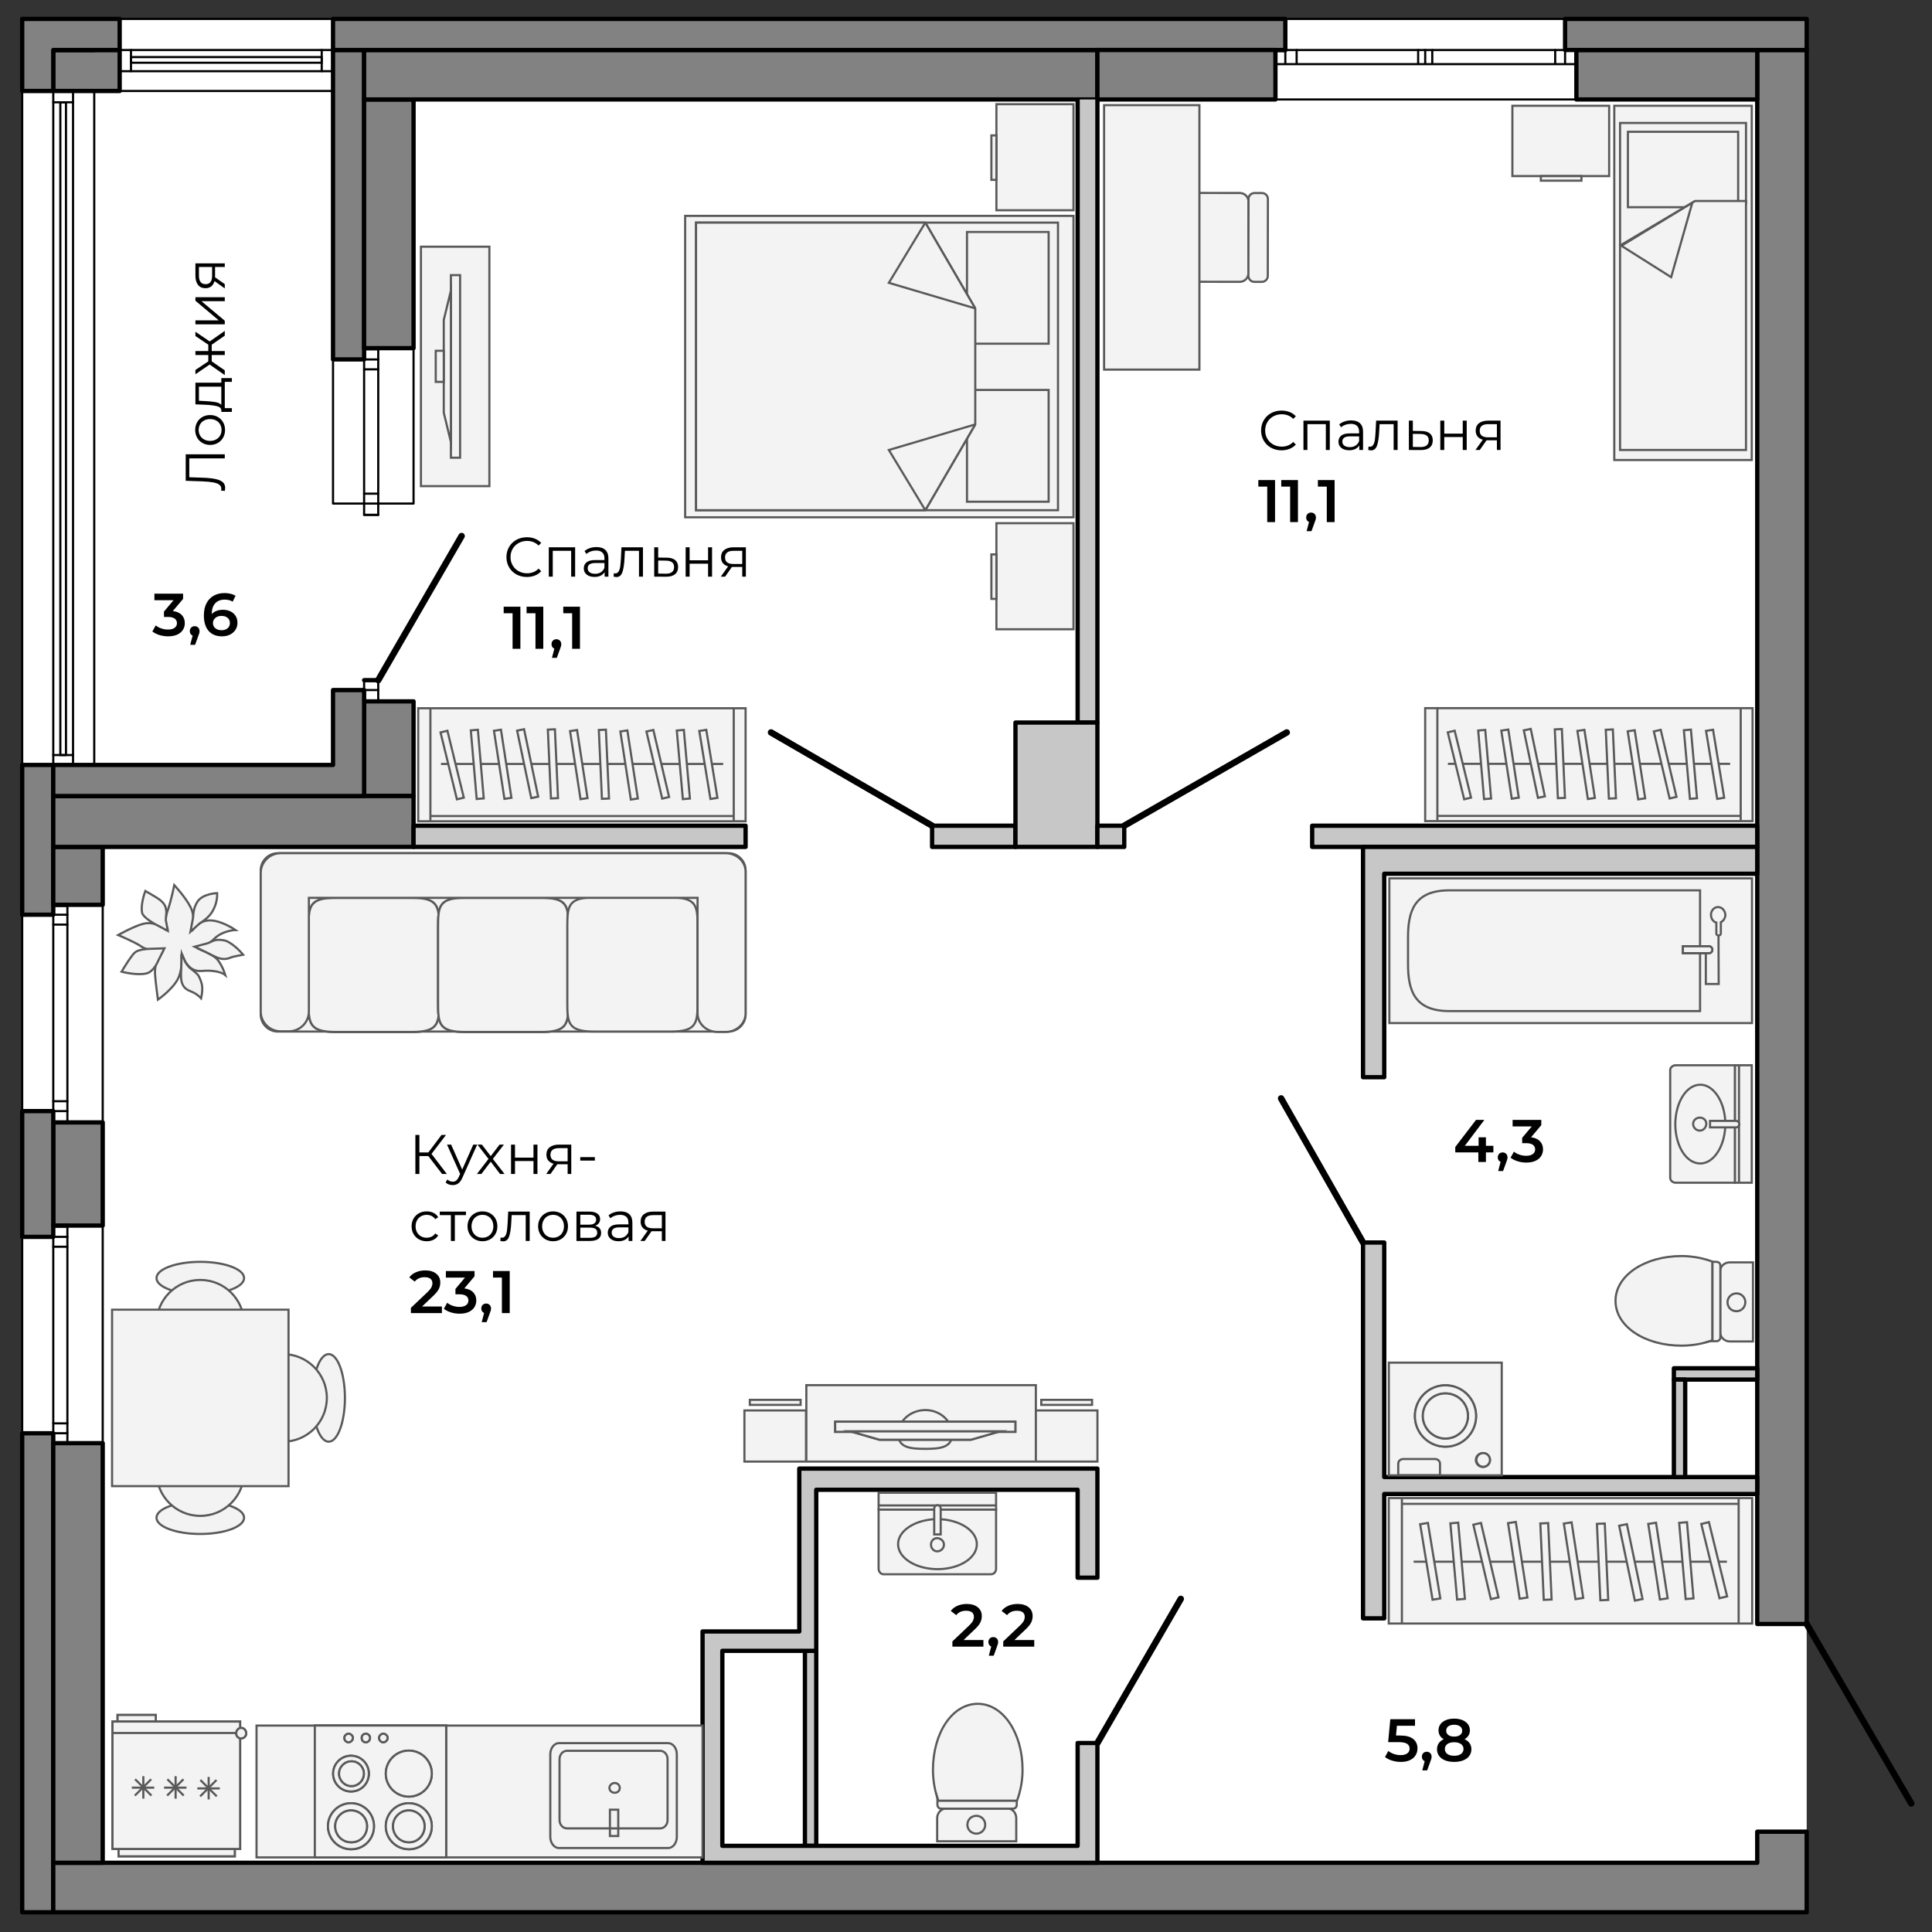 <?xml version="1.0" encoding="utf-8"?>
<!-- Generator: Adobe Illustrator 23.0.2, SVG Export Plug-In . SVG Version: 6.00 Build 0)  -->
<svg version="1.1" id="plan" xmlns="http://www.w3.org/2000/svg" xmlns:xlink="http://www.w3.org/1999/xlink" x="0px" y="0px"
	 viewBox="0 0 450 450" enable-background="new 0 0 450 450" xml:space="preserve">
<rect x="0" y="0" width="450" height="450" fill="#333333" stroke="none"/>
<g id="back">
	<rect x="5.167" y="4.408" fill="#FFFFFF" width="415.647" height="440.987"/>
</g>
<g id="walls">
	
		<rect x="12.407" y="11.648" fill="#828282" stroke="#000000" stroke-linecap="round" stroke-linejoin="round" stroke-miterlimit="10" width="15.468" height="9.544"/>
	
		<rect x="5.167" y="178.171" fill="#828282" stroke="#000000" stroke-linecap="round" stroke-linejoin="round" stroke-miterlimit="10" width="7.24" height="34.884"/>
	
		<rect x="84.808" y="163.361" fill="#828282" stroke="#000000" stroke-linecap="round" stroke-linejoin="round" stroke-miterlimit="10" width="11.518" height="22.049"/>
	<polygon fill="#828282" stroke="#000000" stroke-linecap="round" stroke-linejoin="round" stroke-miterlimit="10" points="
		420.814,336.136 420.814,11.648 409.295,11.648 409.295,378.26 420.814,378.26 420.814,347.984 	"/>
	
		<line fill="#828282" stroke="#000000" stroke-linecap="round" stroke-linejoin="round" stroke-miterlimit="10" x1="299.378" y1="11.648" x2="255.608" y2="11.648"/>
	
		<rect x="12.407" y="197.258" fill="#828282" stroke="#000000" stroke-linecap="round" stroke-linejoin="round" stroke-miterlimit="10" width="11.518" height="13.493"/>
	
		<rect x="12.407" y="261.432" fill="#828282" stroke="#000000" stroke-linecap="round" stroke-linejoin="round" stroke-miterlimit="10" width="11.519" height="24.024"/>
	
		<rect x="12.407" y="185.411" fill="#828282" stroke="#000000" stroke-linecap="round" stroke-linejoin="round" stroke-miterlimit="10" width="83.919" height="11.847"/>
	
		<line fill="#828282" stroke="#000000" stroke-linecap="round" stroke-linejoin="round" stroke-miterlimit="10" x1="21.95" y1="11.648" x2="12.407" y2="11.648"/>
	<polygon fill="#828282" stroke="#000000" stroke-linecap="round" stroke-linejoin="round" stroke-miterlimit="10" points="
		12.407,185.411 12.407,178.171 77.568,178.171 77.568,160.728 84.808,160.728 84.808,185.411 	"/>
	<polygon fill="#828282" stroke="#000000" stroke-linecap="round" stroke-linejoin="round" stroke-miterlimit="10" points="
		12.407,21.192 5.167,21.192 5.167,4.408 27.874,4.408 27.874,11.648 12.407,11.648 	"/>
	<polygon fill="#828282" stroke="#000000" stroke-linecap="round" stroke-linejoin="round" stroke-miterlimit="10" points="
		5.167,445.396 5.167,333.832 12.407,333.832 12.407,427.78 12.406,423.145 12.406,445.395 	"/>
	
		<rect x="5.167" y="258.799" fill="#828282" stroke="#000000" stroke-linecap="round" stroke-linejoin="round" stroke-miterlimit="10" width="7.24" height="29.29"/>
	<g>
		
			<line fill="none" stroke="#000000" stroke-width="0.5" stroke-linecap="round" stroke-linejoin="round" stroke-miterlimit="10" x1="21.95" y1="21.192" x2="21.95" y2="178.171"/>
		
			<line fill="none" stroke="#000000" stroke-width="0.5" stroke-linecap="round" stroke-linejoin="round" stroke-miterlimit="10" x1="5.167" y1="178.171" x2="5.167" y2="21.192"/>
		
			<rect x="14.052" y="23.825" fill="none" stroke="#000000" stroke-width="0.5" stroke-linecap="round" stroke-linejoin="round" stroke-miterlimit="10" width="1.316" height="152.042"/>
		
			<path fill="none" stroke="#000000" stroke-width="0.5" stroke-linecap="round" stroke-linejoin="round" stroke-miterlimit="10" d="
			M12.407,23.825v152.042 M17.014,23.825v152.042"/>
		
			<rect x="12.407" y="21.192" fill="none" stroke="#000000" stroke-width="0.5" stroke-linecap="round" stroke-linejoin="round" stroke-miterlimit="10" width="4.607" height="2.633"/>
		
			<rect x="12.407" y="175.867" fill="none" stroke="#000000" stroke-width="0.5" stroke-linecap="round" stroke-linejoin="round" stroke-miterlimit="10" width="4.607" height="2.304"/>
	</g>
	
		<line fill="none" stroke="#000000" stroke-linecap="round" stroke-linejoin="round" stroke-miterlimit="10" x1="84.808" y1="158.425" x2="88.099" y2="158.425"/>
	
		<line fill="none" stroke="#000000" stroke-linecap="round" stroke-linejoin="round" stroke-miterlimit="10" x1="84.808" y1="81.088" x2="88.099" y2="81.088"/>
	<g>
		
			<line fill="none" stroke="#000000" stroke-width="0.5" stroke-linecap="round" stroke-linejoin="round" stroke-miterlimit="10" x1="367.171" y1="23.167" x2="297.074" y2="23.167"/>
		
			<line fill="none" stroke="#000000" stroke-width="0.5" stroke-linecap="round" stroke-linejoin="round" stroke-miterlimit="10" x1="299.378" y1="4.408" x2="364.538" y2="4.408"/>
		
			<path fill="none" stroke="#000000" stroke-width="0.5" stroke-linecap="round" stroke-linejoin="round" stroke-miterlimit="10" d="
			M367.171,14.939h-70.097 M299.378,11.648v3.291 M364.538,11.648v3.291 M362.235,11.648v3.291 M333.603,11.648v3.291
			 M331.958,11.648v3.291 M330.313,11.648v3.291 M302.01,11.648v3.291"/>
		
			<polyline fill="none" stroke="#000000" stroke-width="0.5" stroke-linecap="round" stroke-linejoin="round" stroke-miterlimit="10" points="
			367.171,11.648 297.074,11.648 297.074,14.939 		"/>
	</g>
	
		<line fill="none" stroke="#000000" stroke-linecap="round" stroke-linejoin="round" stroke-miterlimit="10" x1="367.171" y1="11.648" x2="367.171" y2="14.939"/>
	<g>
		
			<line fill="none" stroke="#000000" stroke-width="1.5" stroke-linecap="round" stroke-linejoin="round" stroke-miterlimit="10" x1="420.814" y1="378.26" x2="445.167" y2="420.055"/>
		
			<path fill="none" stroke="#000000" stroke-width="1.5" stroke-linecap="round" stroke-linejoin="round" stroke-miterlimit="10" d="
			M255.608,405.981l19.417-33.568 M317.478,289.405l-19.088-33.568"/>
		
			<line fill="none" stroke="#000000" stroke-width="1.5" stroke-linecap="round" stroke-linejoin="round" stroke-miterlimit="10" x1="88.099" y1="158.425" x2="107.515" y2="124.857"/>
		
			<path fill="none" stroke="#000000" stroke-width="1.5" stroke-linecap="round" stroke-linejoin="round" stroke-miterlimit="10" d="
			M261.861,192.322l37.846-21.72 M217.104,192.322l-37.517-21.72"/>
	</g>
	
		<line fill="none" stroke="#000000" stroke-linecap="round" stroke-linejoin="round" stroke-miterlimit="10" x1="12.407" y1="210.751" x2="15.698" y2="210.751"/>
	<g>
		
			<line fill="none" stroke="#000000" stroke-width="0.5" stroke-linecap="round" stroke-linejoin="round" stroke-miterlimit="10" x1="5.167" y1="333.832" x2="5.167" y2="288.088"/>
		<g>
			
				<path fill="none" stroke="#000000" stroke-width="0.5" stroke-linecap="round" stroke-linejoin="round" stroke-miterlimit="10" d="
				M23.925,285.455v50.681 M23.925,210.751v50.681"/>
			
				<line fill="none" stroke="#000000" stroke-width="0.5" stroke-linecap="round" stroke-linejoin="round" stroke-miterlimit="10" x1="5.167" y1="258.799" x2="5.167" y2="213.055"/>
			
				<line fill="none" stroke="#000000" stroke-width="0.5" stroke-linecap="round" stroke-linejoin="round" stroke-miterlimit="10" x1="15.698" y1="210.751" x2="15.698" y2="261.432"/>
			
				<line fill="none" stroke="#000000" stroke-width="0.5" stroke-linecap="round" stroke-linejoin="round" stroke-miterlimit="10" x1="12.407" y1="258.799" x2="15.698" y2="258.799"/>
			
				<line fill="none" stroke="#000000" stroke-width="0.5" stroke-linecap="round" stroke-linejoin="round" stroke-miterlimit="10" x1="12.407" y1="213.055" x2="15.698" y2="213.055"/>
			
				<line fill="none" stroke="#000000" stroke-width="0.5" stroke-linecap="round" stroke-linejoin="round" stroke-miterlimit="10" x1="12.407" y1="215.358" x2="15.698" y2="215.358"/>
			
				<line fill="none" stroke="#000000" stroke-width="0.5" stroke-linecap="round" stroke-linejoin="round" stroke-miterlimit="10" x1="12.407" y1="256.495" x2="15.698" y2="256.495"/>
			
				<polyline fill="none" stroke="#000000" stroke-width="0.5" stroke-linecap="round" stroke-linejoin="round" stroke-miterlimit="10" points="
				12.407,210.751 12.407,261.432 15.698,261.432 			"/>
			
				<line fill="none" stroke="#000000" stroke-width="0.5" stroke-linecap="round" stroke-linejoin="round" stroke-miterlimit="10" x1="15.698" y1="285.455" x2="15.698" y2="336.136"/>
			
				<line fill="none" stroke="#000000" stroke-width="0.5" stroke-linecap="round" stroke-linejoin="round" stroke-miterlimit="10" x1="12.407" y1="333.832" x2="15.698" y2="333.832"/>
			
				<line fill="none" stroke="#000000" stroke-width="0.5" stroke-linecap="round" stroke-linejoin="round" stroke-miterlimit="10" x1="12.407" y1="288.088" x2="15.698" y2="288.088"/>
			
				<line fill="none" stroke="#000000" stroke-width="0.5" stroke-linecap="round" stroke-linejoin="round" stroke-miterlimit="10" x1="12.407" y1="290.392" x2="15.698" y2="290.392"/>
			
				<line fill="none" stroke="#000000" stroke-width="0.5" stroke-linecap="round" stroke-linejoin="round" stroke-miterlimit="10" x1="12.407" y1="331.529" x2="15.698" y2="331.529"/>
			
				<polyline fill="none" stroke="#000000" stroke-width="0.5" stroke-linecap="round" stroke-linejoin="round" stroke-miterlimit="10" points="
				12.407,285.455 12.407,336.136 15.698,336.136 			"/>
		</g>
	</g>
	
		<line fill="none" stroke="#000000" stroke-linecap="round" stroke-linejoin="round" stroke-miterlimit="10" x1="12.407" y1="285.455" x2="15.698" y2="285.455"/>
	<g>
		
			<line fill="none" stroke="#000000" stroke-width="0.5" stroke-linecap="round" stroke-linejoin="round" stroke-miterlimit="10" x1="77.568" y1="21.192" x2="27.874" y2="21.192"/>
		
			<line fill="none" stroke="#000000" stroke-width="0.5" stroke-linecap="round" stroke-linejoin="round" stroke-miterlimit="10" x1="27.874" y1="4.408" x2="77.568" y2="4.408"/>
		
			<rect x="30.507" y="13.294" fill="none" stroke="#000000" stroke-width="0.5" stroke-linecap="round" stroke-linejoin="round" stroke-miterlimit="10" width="44.428" height="1.316"/>
		
			<path fill="none" stroke="#000000" stroke-width="0.5" stroke-linecap="round" stroke-linejoin="round" stroke-miterlimit="10" d="
			M74.935,11.648H30.507 M74.935,16.585H30.507"/>
		
			<rect x="74.935" y="11.648" fill="none" stroke="#000000" stroke-width="0.5" stroke-linecap="round" stroke-linejoin="round" stroke-miterlimit="10" width="2.633" height="4.936"/>
		
			<rect x="27.874" y="11.648" fill="none" stroke="#000000" stroke-width="0.5" stroke-linecap="round" stroke-linejoin="round" stroke-miterlimit="10" width="2.633" height="4.936"/>
	</g>
	
		<line fill="#828282" stroke="#000000" stroke-linecap="round" stroke-linejoin="round" stroke-miterlimit="10" x1="255.608" y1="11.648" x2="229.939" y2="11.648"/>
	
		<line fill="none" stroke="#000000" stroke-linecap="round" stroke-linejoin="round" stroke-miterlimit="10" x1="181.891" y1="14.939" x2="181.891" y2="11.648"/>
	<polyline fill="#828282" stroke="#000000" stroke-linecap="round" stroke-linejoin="round" stroke-miterlimit="10" points="
		84.808,11.648 77.568,11.648 77.568,83.72 84.808,83.72 84.808,23.167 84.808,11.648 	"/>
	<polyline fill="#828282" stroke="#000000" stroke-linecap="round" stroke-linejoin="round" stroke-miterlimit="10" points="
		378.36,445.396 420.814,445.396 420.814,426.637 409.295,426.637 409.295,433.877 12.407,433.877 12.407,445.396 378.36,445.396 	
		"/>
	
		<rect x="12.407" y="336.136" fill="#828282" stroke="#000000" stroke-linecap="round" stroke-linejoin="round" stroke-miterlimit="10" width="11.518" height="97.741"/>
	
		<rect x="84.808" y="23.167" fill="#828282" stroke="#000000" stroke-linecap="round" stroke-linejoin="round" stroke-miterlimit="10" width="11.518" height="57.921"/>
	
		<rect x="84.808" y="11.648" fill="#828282" stroke="#000000" stroke-linecap="round" stroke-linejoin="round" stroke-miterlimit="10" width="170.8" height="11.518"/>
	<polygon fill="#828282" stroke="#000000" stroke-linecap="round" stroke-linejoin="round" stroke-miterlimit="10" points="
		77.568,11.648 77.567,4.408 299.375,4.408 299.377,11.648 92.675,11.648 	"/>
	
		<rect x="255.608" y="11.648" fill="#828282" stroke="#000000" stroke-linecap="round" stroke-linejoin="round" stroke-miterlimit="10" width="41.466" height="11.518"/>
	
		<rect x="367.171" y="11.648" fill="#828282" stroke="#000000" stroke-linecap="round" stroke-linejoin="round" stroke-miterlimit="10" width="42.124" height="11.518"/>
	
		<rect x="364.538" y="4.408" fill="#828282" stroke="#000000" stroke-linecap="round" stroke-linejoin="round" stroke-miterlimit="10" width="56.278" height="7.24"/>
	<g>
	</g>
	<g>
		
			<polyline fill="none" stroke="#000000" stroke-width="0.5" stroke-linecap="round" stroke-linejoin="round" stroke-miterlimit="10" points="
			96.326,81.088 96.326,117.288 88.099,117.288 		"/>
		
			<polyline fill="none" stroke="#000000" stroke-width="0.5" stroke-linecap="round" stroke-linejoin="round" stroke-miterlimit="10" points="
			77.568,83.72 77.568,117.288 84.808,117.288 		"/>
		
			<line fill="none" stroke="#000000" stroke-width="0.5" stroke-linecap="round" stroke-linejoin="round" stroke-miterlimit="10" x1="88.099" y1="81.088" x2="88.099" y2="119.921"/>
		
			<line fill="none" stroke="#000000" stroke-width="0.5" stroke-linecap="round" stroke-linejoin="round" stroke-miterlimit="10" x1="84.808" y1="160.729" x2="88.099" y2="160.729"/>
		
			<line fill="none" stroke="#000000" stroke-width="0.5" stroke-linecap="round" stroke-linejoin="round" stroke-miterlimit="10" x1="84.808" y1="83.72" x2="88.099" y2="83.72"/>
		
			<line fill="none" stroke="#000000" stroke-width="0.5" stroke-linecap="round" stroke-linejoin="round" stroke-miterlimit="10" x1="84.808" y1="86.024" x2="88.099" y2="86.024"/>
		
			<line fill="none" stroke="#000000" stroke-width="0.5" stroke-linecap="round" stroke-linejoin="round" stroke-miterlimit="10" x1="84.808" y1="114.984" x2="88.099" y2="114.984"/>
		
			<line fill="none" stroke="#000000" stroke-width="0.5" stroke-linecap="round" stroke-linejoin="round" stroke-miterlimit="10" x1="84.808" y1="117.288" x2="88.099" y2="117.288"/>
		
			<line fill="none" stroke="#000000" stroke-width="0.5" stroke-linecap="round" stroke-linejoin="round" stroke-miterlimit="10" x1="84.808" y1="119.921" x2="88.099" y2="119.921"/>
		
			<polyline fill="none" stroke="#000000" stroke-width="0.5" stroke-linecap="round" stroke-linejoin="round" stroke-miterlimit="10" points="
			84.808,81.088 84.808,119.921 88.099,119.921 		"/>
		
			<rect x="84.808" y="158.425" fill="none" stroke="#000000" stroke-width="0.5" stroke-linecap="round" stroke-linejoin="round" stroke-miterlimit="10" width="3.291" height="4.936"/>
	</g>
	<g>
		
			<rect x="187.485" y="384.512" fill="#C7C7C7" stroke="#000000" stroke-linecap="round" stroke-linejoin="round" stroke-miterlimit="10" width="2.633" height="45.417"/>
		
			<rect x="96.326" y="192.322" fill="#C7C7C7" stroke="#000000" stroke-linecap="round" stroke-linejoin="round" stroke-miterlimit="10" width="77.337" height="4.936"/>
		
			<rect x="217.104" y="192.322" fill="#C7C7C7" stroke="#000000" stroke-linecap="round" stroke-linejoin="round" stroke-miterlimit="10" width="19.416" height="4.936"/>
		<polyline fill="#C7C7C7" stroke="#000000" stroke-linecap="round" stroke-linejoin="round" stroke-miterlimit="10" points="
			251.001,23.167 251.001,168.298 255.608,168.298 255.608,23.167 		"/>
		<polygon fill="#C7C7C7" stroke="#000000" stroke-linecap="round" stroke-linejoin="round" stroke-miterlimit="10" points="
			168.247,384.512 190.118,384.512 190.118,346.996 251.001,346.996 251.001,367.476 255.608,367.476 255.608,342.06 
			186.169,342.06 186.169,379.996 163.639,379.996 163.639,433.877 255.608,433.877 255.608,405.981 251.001,405.981 
			251.001,429.928 168.247,429.928 		"/>
		<polygon fill="#C7C7C7" stroke="#000000" stroke-linecap="round" stroke-linejoin="round" stroke-miterlimit="10" points="
			322.414,322.643 322.414,344.034 409.295,344.034 409.295,347.983 322.414,347.983 322.414,376.944 317.478,376.944 
			317.478,289.405 322.414,289.405 322.414,318.694 		"/>
		
			<rect x="389.879" y="318.694" fill="#C7C7C7" stroke="#000000" stroke-linecap="round" stroke-linejoin="round" stroke-miterlimit="10" width="19.416" height="2.633"/>
		
			<rect x="389.879" y="321.327" fill="#C7C7C7" stroke="#000000" stroke-linecap="round" stroke-linejoin="round" stroke-miterlimit="10" width="2.633" height="22.708"/>
		
			<rect x="236.52" y="168.298" fill="#C7C7C7" stroke="#000000" stroke-linecap="round" stroke-linejoin="round" stroke-miterlimit="10" width="19.088" height="28.96"/>
		
			<rect x="255.608" y="192.322" fill="#C7C7C7" stroke="#000000" stroke-linecap="round" stroke-linejoin="round" stroke-miterlimit="10" width="6.253" height="4.936"/>
		
			<rect x="305.63" y="192.322" fill="#C7C7C7" stroke="#000000" stroke-linecap="round" stroke-linejoin="round" stroke-miterlimit="10" width="103.665" height="4.936"/>
		<polygon fill="#C7C7C7" stroke="#000000" stroke-linecap="round" stroke-linejoin="round" stroke-miterlimit="10" points="
			409.295,197.258 409.295,203.511 322.414,203.511 322.414,250.9 317.478,250.9 317.478,197.258 		"/>
	</g>
</g>
<g id="furniture">
	
		<rect x="59.75" y="401.918" fill="#F3F3F3" stroke="#595959" stroke-width="0.5" stroke-miterlimit="10" width="103.889" height="30.708"/>
	<g>
		<path fill-rule="evenodd" clip-rule="evenodd" fill="#F3F3F3" stroke="#595959" stroke-width="0.5" stroke-miterlimit="10" d="
			M389.253,223.79c-1.132,0-2.007-1.117-2.059-2.411c0-1.235,0.927-2.294,2.059-2.294c1.133,0,1.956,1.059,1.956,2.294
			C391.209,222.732,390.386,223.79,389.253,223.79z"/>
		<path fill-rule="evenodd" clip-rule="evenodd" fill="#F3F3F3" stroke="#595959" stroke-width="0.5" stroke-miterlimit="10" d="
			M389.253,223.79c-1.132,0-2.007-1.117-2.059-2.411c0-1.235,0.927-2.294,2.059-2.294c1.133,0,1.956,1.059,1.956,2.294
			C391.209,222.732,390.386,223.79,389.253,223.79z"/>
		
			<polygon fill-rule="evenodd" clip-rule="evenodd" fill="#F3F3F3" stroke="#595959" stroke-width="0.5" stroke-miterlimit="10" points="
			408.076,238.296 408.076,204.581 323.604,204.581 323.604,238.296 408.076,238.296 		"/>
		<path fill-rule="evenodd" clip-rule="evenodd" fill="#F3F3F3" stroke="#595959" stroke-width="0.5" stroke-miterlimit="10" d="
			M395.977,207.379v28.117c0,0-58.121,0-58.42,0c-8.224,0-9.602-4.952-9.602-11.003v-6.11c0-6.052,1.378-11.004,9.602-11.004
			C337.857,207.379,395.977,207.379,395.977,207.379L395.977,207.379z"/>
		<path fill-rule="evenodd" clip-rule="evenodd" fill="#F3F3F3" stroke="#595959" stroke-width="0.5" stroke-miterlimit="10" d="
			M400.168,211.268c-0.9,0-1.65,0.81-1.65,1.811c0,0.858,0.5,1.62,1.25,1.812v2.526c0,0.286,0.2,0.477,0.5,0.477
			c0.35,0,0.55-0.19,0.55-0.477v-2.621c0.6-0.286,1.05-0.953,1.05-1.716C401.819,212.079,401.068,211.268,400.168,211.268
			L400.168,211.268z"/>
		
			<polyline fill-rule="evenodd" clip-rule="evenodd" fill="#F3F3F3" stroke="#595959" stroke-width="0.5" stroke-miterlimit="10" points="
			400.269,217.656 400.318,229.191 397.318,229.191 397.318,221.803 		"/>
		<path fill-rule="evenodd" clip-rule="evenodd" fill="#F3F3F3" stroke="#595959" stroke-width="0.5" stroke-miterlimit="10" d="
			M398.074,220.402h-6.046h-0.051v1.611h0.051h6.046c0.407,0,0.762-0.364,0.762-0.78
			C398.836,220.766,398.48,220.402,398.074,220.402z"/>
		<path fill-rule="evenodd" clip-rule="evenodd" fill="#F3F3F3" stroke="#595959" stroke-width="0.5" stroke-miterlimit="10" d="
			M398.074,220.402h-6.046h-0.051v1.611h0.051h6.046c0.407,0,0.762-0.364,0.762-0.78
			C398.836,220.766,398.48,220.402,398.074,220.402z"/>
	</g>
	<g>
		<path fill-rule="evenodd" clip-rule="evenodd" fill="#F3F3F3" stroke="#595959" stroke-width="0.5" stroke-miterlimit="10" d="
			M398.869,312.195c-2.098,0.741-4.567,1.235-7.22,1.235c-8.516,0-15.365-4.446-15.365-10.436c0-5.927,6.85-10.435,15.365-10.435
			c2.592,0,5.06,0.495,7.22,1.297V312.195z"/>
		<path fill-rule="evenodd" clip-rule="evenodd" fill="#F3F3F3" stroke="#595959" stroke-width="0.5" stroke-miterlimit="10" d="
			M408.3,312.45h-5.388c-1.253,0-2.255-0.989-2.255-2.164v-14.093c-0.063-1.175,0.94-2.164,2.255-2.164h5.388V312.45z"/>
		<path fill-rule="evenodd" clip-rule="evenodd" fill="#F3F3F3" stroke="#595959" stroke-width="0.5" stroke-miterlimit="10" d="
			M404.479,305.408c1.15,0,2.045-0.958,2.045-2.108c0-1.15-0.959-2.045-2.045-2.045c-1.214,0-2.108,0.959-2.108,2.045
			C402.371,304.514,403.266,305.408,404.479,305.408z"/>
		<path fill-rule="evenodd" clip-rule="evenodd" fill="#F3F3F3" stroke="#595959" stroke-width="0.5" stroke-miterlimit="10" d="
			M399.814,293.907h-0.945v18.288c-0.201,0.071-0.421,0.128-0.629,0.194h1.573c0.51,0,0.892-0.433,0.892-0.803v-16.814
			C400.706,294.279,400.324,293.907,399.814,293.907z"/>
	</g>
	<g>
		
			<rect x="323.485" y="317.385" fill-rule="evenodd" clip-rule="evenodd" fill="#F3F3F3" stroke="#595959" stroke-width="0.5" stroke-miterlimit="10" width="26.297" height="26.247"/>
		<path fill-rule="evenodd" clip-rule="evenodd" fill="#F3F3F3" stroke="#595959" stroke-width="0.5" stroke-miterlimit="10" d="
			M347.043,340.069c0-0.889-0.732-1.621-1.619-1.621c-0.94,0-1.672,0.732-1.672,1.621c0,0.889,0.732,1.621,1.672,1.621
			C346.311,341.69,347.043,340.957,347.043,340.069z"/>
		<path fill-rule="evenodd" clip-rule="evenodd" fill="#F3F3F3" stroke="#595959" stroke-width="0.5" stroke-miterlimit="10" d="
			M347.043,340.04c0-0.873-0.702-1.592-1.555-1.592c-0.903,0-1.605,0.719-1.605,1.592c0,0.873,0.703,1.592,1.605,1.592
			C346.34,341.631,347.043,340.912,347.043,340.04L347.043,340.04z M325.676,343.582v-2.669c0-0.616,0.552-1.078,1.154-1.078h7.423
			c0.602,0,1.154,0.462,1.154,1.078v2.669H325.676z"/>
		<path fill-rule="evenodd" clip-rule="evenodd" fill="#F3F3F3" stroke="#595959" stroke-width="0.5" stroke-miterlimit="10" d="
			M343.806,329.811c0-3.926-3.171-7.148-7.148-7.148c-3.927,0-7.098,3.222-7.098,7.148c0,3.926,3.171,7.148,7.098,7.148
			C340.685,336.959,343.806,333.737,343.806,329.811z"/>
		<path fill-rule="evenodd" clip-rule="evenodd" fill="#F3F3F3" stroke="#595959" stroke-width="0.5" stroke-miterlimit="10" d="
			M343.806,329.811c0-3.926-3.171-7.148-7.148-7.148c-3.927,0-7.098,3.222-7.098,7.148c0,3.926,3.171,7.148,7.098,7.148
			C340.685,336.959,343.806,333.737,343.806,329.811z"/>
		<path fill-rule="evenodd" clip-rule="evenodd" fill="#F3F3F3" stroke="#595959" stroke-width="0.5" stroke-miterlimit="10" d="
			M341.914,329.811c0-2.931-2.325-5.255-5.255-5.255c-2.881,0-5.256,2.325-5.256,5.255c0,2.88,2.425,5.255,5.256,5.255
			C339.589,335.066,341.914,332.691,341.914,329.811z"/>
		<path fill-rule="evenodd" clip-rule="evenodd" fill="#F3F3F3" stroke="#595959" stroke-width="0.5" stroke-miterlimit="10" d="
			M341.914,329.811c0-2.931-2.325-5.255-5.255-5.255c-2.881,0-5.256,2.325-5.256,5.255c0,2.88,2.425,5.255,5.256,5.255
			C339.589,335.066,341.914,332.691,341.914,329.811z"/>
	</g>
	<g>
		<path fill-rule="evenodd" clip-rule="evenodd" fill="#F3F3F3" stroke="#595959" stroke-width="0.5" stroke-miterlimit="10" d="
			M218.538,419.436c-0.741-2.098-1.235-4.567-1.235-7.22c0-8.516,4.446-15.365,10.436-15.365c5.927,0,10.435,6.85,10.435,15.365
			c0,2.592-0.495,5.06-1.297,7.22H218.538z"/>
		<path fill-rule="evenodd" clip-rule="evenodd" fill="#F3F3F3" stroke="#595959" stroke-width="0.5" stroke-miterlimit="10" d="
			M218.283,428.866v-5.388c0-1.253,0.989-2.255,2.164-2.255h14.093c1.175-0.063,2.164,0.94,2.164,2.255v5.388H218.283z"/>
		<path fill-rule="evenodd" clip-rule="evenodd" fill="#F3F3F3" stroke="#595959" stroke-width="0.5" stroke-miterlimit="10" d="
			M225.325,425.046c0,1.15,0.958,2.045,2.108,2.045c1.15,0,2.045-0.959,2.045-2.045c0-1.214-0.959-2.108-2.045-2.108
			C226.219,422.937,225.325,423.832,225.325,425.046z"/>
		<path fill-rule="evenodd" clip-rule="evenodd" fill="#F3F3F3" stroke="#595959" stroke-width="0.5" stroke-miterlimit="10" d="
			M236.826,420.38v-0.945h-18.288c-0.071-0.201-0.128-0.421-0.194-0.629v1.573c0,0.51,0.433,0.892,0.803,0.892h16.814
			C236.455,421.272,236.826,420.89,236.826,420.38z"/>
	</g>
	<g>
		
			<rect x="27.62" y="430.454" fill-rule="evenodd" clip-rule="evenodd" fill="#F3F3F3" stroke="#595959" stroke-width="0.5" stroke-miterlimit="10" width="27.066" height="1.916"/>
		
			<rect x="27.62" y="430.454" fill-rule="evenodd" clip-rule="evenodd" fill="#F3F3F3" stroke="#595959" stroke-width="0.5" stroke-miterlimit="10" width="27.066" height="1.916"/>
		
			<rect x="27.383" y="399.446" fill-rule="evenodd" clip-rule="evenodd" fill="#F3F3F3" stroke="#595959" stroke-width="0.5" stroke-miterlimit="10" width="8.899" height="2.626"/>
		
			<rect x="27.383" y="399.446" fill-rule="evenodd" clip-rule="evenodd" fill="#F3F3F3" stroke="#595959" stroke-width="0.5" stroke-miterlimit="10" width="8.899" height="2.626"/>
		
			<rect x="26.2" y="400.984" fill-rule="evenodd" clip-rule="evenodd" fill="#F3F3F3" stroke="#595959" stroke-width="0.5" stroke-miterlimit="10" width="29.729" height="29.67"/>
		
			<rect x="26.2" y="400.984" fill-rule="evenodd" clip-rule="evenodd" fill="#F3F3F3" stroke="#595959" stroke-width="0.5" stroke-miterlimit="10" width="29.729" height="29.67"/>
		<path fill-rule="evenodd" clip-rule="evenodd" fill="#F3F3F3" stroke="#595959" stroke-width="0.5" stroke-miterlimit="10" d="
			M55.929,403.648l-29.729,0L55.929,403.648z"/>
		<path fill-rule="evenodd" clip-rule="evenodd" fill="#F3F3F3" stroke="#595959" stroke-width="0.5" stroke-miterlimit="10" d="
			M57.349,403.752c0,0.58-0.518,1.16-1.165,1.16c-0.712,0-1.166-0.58-1.166-1.16c0-0.709,0.518-1.289,1.166-1.289
			C56.831,402.464,57.349,403.043,57.349,403.752z"/>
		<path fill-rule="evenodd" clip-rule="evenodd" fill="#F3F3F3" stroke="#595959" stroke-width="0.5" stroke-miterlimit="10" d="
			M57.349,403.752c0,0.58-0.518,1.16-1.165,1.16c-0.712,0-1.166-0.58-1.166-1.16c0-0.709,0.518-1.289,1.166-1.289
			C56.831,402.464,57.349,403.043,57.349,403.752z"/>
		<path fill-rule="evenodd" clip-rule="evenodd" fill="#F3F3F3" stroke="#595959" stroke-width="0.5" stroke-miterlimit="10" d="
			M40.904,418.937l0-5.23L40.904,418.937z"/>
		<path fill-rule="evenodd" clip-rule="evenodd" fill="#F3F3F3" stroke="#595959" stroke-width="0.5" stroke-miterlimit="10" d="
			M43.442,416.377h-5.229H43.442z"/>
		<path fill-rule="evenodd" clip-rule="evenodd" fill="#F3F3F3" stroke="#595959" stroke-width="0.5" stroke-miterlimit="10" d="
			M42.732,414.418l-3.809,3.809L42.732,414.418z"/>
		<path fill-rule="evenodd" clip-rule="evenodd" fill="#F3F3F3" stroke="#595959" stroke-width="0.5" stroke-miterlimit="10" d="
			M38.982,414.418l3.809,3.809L38.982,414.418z"/>
		<path fill-rule="evenodd" clip-rule="evenodd" fill="#F3F3F3" stroke="#595959" stroke-width="0.5" stroke-miterlimit="10" d="
			M48.6,419.115l0-5.229L48.6,419.115z"/>
		<path fill-rule="evenodd" clip-rule="evenodd" fill="#F3F3F3" stroke="#595959" stroke-width="0.5" stroke-miterlimit="10" d="
			M51.195,416.554h-5.229H51.195z"/>
		<path fill-rule="evenodd" clip-rule="evenodd" fill="#F3F3F3" stroke="#595959" stroke-width="0.5" stroke-miterlimit="10" d="
			M50.426,414.595l-3.809,3.809L50.426,414.595z"/>
		<path fill-rule="evenodd" clip-rule="evenodd" fill="#F3F3F3" stroke="#595959" stroke-width="0.5" stroke-miterlimit="10" d="
			M46.675,414.595l3.809,3.809L46.675,414.595z"/>
		<path fill-rule="evenodd" clip-rule="evenodd" fill="#F3F3F3" stroke="#595959" stroke-width="0.5" stroke-miterlimit="10" d="
			M33.386,418.937l0-5.23L33.386,418.937z"/>
		<path fill-rule="evenodd" clip-rule="evenodd" fill="#F3F3F3" stroke="#595959" stroke-width="0.5" stroke-miterlimit="10" d="
			M35.927,416.377h-5.229H35.927z"/>
		<path fill-rule="evenodd" clip-rule="evenodd" fill="#F3F3F3" stroke="#595959" stroke-width="0.5" stroke-miterlimit="10" d="
			M35.217,414.418l-3.809,3.809L35.217,414.418z"/>
		<path fill-rule="evenodd" clip-rule="evenodd" fill="#F3F3F3" stroke="#595959" stroke-width="0.5" stroke-miterlimit="10" d="
			M31.467,414.418l3.809,3.809L31.467,414.418z"/>
	</g>
	<g>
		<path fill-rule="evenodd" clip-rule="evenodd" fill="#F3F3F3" stroke="#595959" stroke-width="0.5" stroke-miterlimit="10" d="
			M255.615,340.431h-14.347v-11.912h14.347V340.431L255.615,340.431z M187.737,340.431h-14.347v-11.912h14.347V340.431
			L187.737,340.431z M187.812,340.431v-17.804h53.455v17.804H187.812z"/>
		<path fill-rule="evenodd" clip-rule="evenodd" fill="#F3F3F3" stroke="#595959" stroke-width="0.5" stroke-miterlimit="10" d="
			M209.222,334.072c0,3.098,2.788,3.395,6.294,3.395c3.422,0,6.252-0.297,6.252-3.395c0-3.098-2.788-5.645-6.252-5.645
			C212.01,328.47,209.222,330.974,209.222,334.072z"/>
		
			<rect x="194.532" y="331.139" fill-rule="evenodd" clip-rule="evenodd" fill="#F3F3F3" stroke="#595959" stroke-width="0.5" stroke-miterlimit="10" width="41.968" height="2.363"/>
		
			<rect x="194.532" y="331.139" fill-rule="evenodd" clip-rule="evenodd" fill="#F3F3F3" stroke="#595959" stroke-width="0.5" stroke-miterlimit="10" width="41.968" height="2.363"/>
		
			<polygon fill-rule="evenodd" clip-rule="evenodd" fill="#F3F3F3" stroke="#595959" stroke-width="0.5" stroke-miterlimit="10" points="
			198.092,333.393 204.837,335.339 226.153,335.339 232.898,333.393 		"/>
		
			<polygon fill-rule="evenodd" clip-rule="evenodd" fill="#F3F3F3" stroke="#595959" stroke-width="0.5" stroke-miterlimit="10" points="
			198.092,333.393 204.837,335.339 226.153,335.339 232.898,333.393 		"/>
		<path fill-rule="evenodd" clip-rule="evenodd" fill="#F3F3F3" stroke="#595959" stroke-width="0.5" stroke-miterlimit="10" d="
			M254.362,327.229H242.53v-1.181h11.832V327.229L254.362,327.229z"/>
		<path fill-rule="evenodd" clip-rule="evenodd" fill="#F3F3F3" stroke="#595959" stroke-width="0.5" stroke-miterlimit="10" d="
			M186.48,327.229h-11.832v-1.181h11.832V327.229L186.48,327.229z"/>
	</g>
	<g>
		
			<rect x="98.044" y="57.457" fill-rule="evenodd" clip-rule="evenodd" fill="#F3F3F3" stroke="#595959" stroke-width="0.5" stroke-miterlimit="10" width="15.943" height="55.776"/>
		<g>
			
				<rect x="105.024" y="64.083" fill-rule="evenodd" clip-rule="evenodd" fill="#F3F3F3" stroke="#595959" stroke-width="0.5" stroke-miterlimit="10" width="2.139" height="42.524"/>
			
				<polygon fill-rule="evenodd" clip-rule="evenodd" fill="#F3F3F3" stroke="#595959" stroke-width="0.5" stroke-miterlimit="10" points="
				105.024,67.69 103.361,74.525 103.361,96.123 105.024,102.957 			"/>
			
				<rect x="101.495" y="81.7" transform="matrix(-1 -5.116097e-11 5.116097e-11 -1 204.856 170.648)" fill-rule="evenodd" clip-rule="evenodd" fill="#F3F3F3" stroke="#595959" stroke-width="0.5" stroke-miterlimit="10" width="1.867" height="7.248"/>
		</g>
	</g>
	<g>
		<g>
			
				<rect x="159.588" y="50.278" transform="matrix(-1 -1.224647e-16 1.224647e-16 -1 409.623 170.764)" fill-rule="evenodd" clip-rule="evenodd" fill="#F3F3F3" stroke="#595959" stroke-width="0.5" stroke-miterlimit="10" width="90.448" height="70.207"/>
			
				<rect x="162.12" y="51.854" transform="matrix(-1 -1.224647e-16 1.224647e-16 -1 408.546 170.69)" fill-rule="evenodd" clip-rule="evenodd" fill="#F3F3F3" stroke="#595959" stroke-width="0.5" stroke-miterlimit="10" width="84.306" height="66.983"/>
			
				<rect x="225.23" y="90.83" transform="matrix(-1 -1.224647e-16 1.224647e-16 -1 469.479 207.684)" fill-rule="evenodd" clip-rule="evenodd" fill="#F3F3F3" stroke="#595959" stroke-width="0.5" stroke-miterlimit="10" width="19.019" height="26.023"/>
			
				<rect x="225.23" y="54.03" transform="matrix(-1 -1.224647e-16 1.224647e-16 -1 469.479 134.084)" fill-rule="evenodd" clip-rule="evenodd" fill="#F3F3F3" stroke="#595959" stroke-width="0.5" stroke-miterlimit="10" width="19.019" height="26.023"/>
			
				<polygon fill-rule="evenodd" clip-rule="evenodd" fill="#F3F3F3" stroke="#595959" stroke-width="0.5" stroke-miterlimit="10" points="
				215.522,118.837 227.157,98.854 227.157,71.837 227.157,98.854 227.157,71.837 215.522,51.854 162.12,51.854 162.12,51.928 
				162.12,118.837 			"/>
			
				<polyline fill-rule="evenodd" clip-rule="evenodd" fill="#F3F3F3" stroke="#595959" stroke-width="0.5" stroke-miterlimit="10" points="
				215.522,118.837 207.033,104.813 227.157,98.854 			"/>
			
				<line fill-rule="evenodd" clip-rule="evenodd" fill="#F3F3F3" stroke="#595959" stroke-width="0.5" stroke-miterlimit="10" x1="227.157" y1="98.854" x2="215.522" y2="118.837"/>
			
				<polyline fill-rule="evenodd" clip-rule="evenodd" fill="#F3F3F3" stroke="#595959" stroke-width="0.5" stroke-miterlimit="10" points="
				215.522,51.854 207.033,65.877 227.157,71.837 			"/>
			
				<line fill-rule="evenodd" clip-rule="evenodd" fill="#F3F3F3" stroke="#595959" stroke-width="0.5" stroke-miterlimit="10" x1="227.157" y1="71.837" x2="215.522" y2="51.854"/>
		</g>
		<g>
			
				<rect x="228.704" y="27.64" transform="matrix(6.123234e-17 -1 1 6.123234e-17 204.444 277.675)" fill="#F3F3F3" stroke="#595959" stroke-width="0.5" stroke-miterlimit="10" width="24.71" height="17.952"/>
			
				<rect x="226.318" y="36.128" transform="matrix(6.123234e-17 -1 1 6.123234e-17 194.786 268.211)" fill="#F3F3F3" stroke="#595959" stroke-width="0.5" stroke-miterlimit="10" width="10.36" height="1.17"/>
		</g>
		<g>
			
				<rect x="228.704" y="125.24" transform="matrix(6.123234e-17 -1 1 6.123234e-17 106.844 375.275)" fill="#F3F3F3" stroke="#595959" stroke-width="0.5" stroke-miterlimit="10" width="24.71" height="17.952"/>
			
				<rect x="226.318" y="133.728" transform="matrix(6.123234e-17 -1 1 6.123234e-17 97.186 365.811)" fill="#F3F3F3" stroke="#595959" stroke-width="0.5" stroke-miterlimit="10" width="10.36" height="1.17"/>
		</g>
	</g>
	<g>
		<path fill-rule="evenodd" clip-rule="evenodd" fill="#F3F3F3" stroke="#595959" stroke-width="0.5" stroke-miterlimit="10" d="
			M405.048,261.771h-0.917H405.048z"/>
		
			<line fill-rule="evenodd" clip-rule="evenodd" fill="#F3F3F3" stroke="#595959" stroke-width="0.5" stroke-miterlimit="10" x1="405.048" y1="261.771" x2="404.131" y2="261.771"/>
		<path fill-rule="evenodd" clip-rule="evenodd" fill="#F3F3F3" stroke="#595959" stroke-width="0.5" stroke-miterlimit="10" d="
			M398.302,261.07h0.054h5.99c0.432,0,0.756,0.378,0.756,0.755c0,0.432-0.324,0.755-0.756,0.755h-5.99h-0.054V261.07z"/>
		
			<rect x="404.077" y="248.117" fill-rule="evenodd" clip-rule="evenodd" fill="#F3F3F3" stroke="#595959" stroke-width="0.5" stroke-miterlimit="10" width="3.94" height="27.362"/>
		<path fill-rule="evenodd" clip-rule="evenodd" fill="#F3F3F3" stroke="#595959" stroke-width="0.5" stroke-miterlimit="10" d="
			M405.048,275.425v-27.253V275.425z"/>
		<path fill-rule="evenodd" clip-rule="evenodd" fill="#F3F3F3" stroke="#595959" stroke-width="0.5" stroke-miterlimit="10" d="
			M404.077,275.479h-13.762c-0.702,0-1.295-0.486-1.295-1.188v-25.041c0-0.593,0.593-1.133,1.295-1.133h13.762V275.479z"/>
		<path fill-rule="evenodd" clip-rule="evenodd" fill="#F3F3F3" stroke="#595959" stroke-width="0.5" stroke-miterlimit="10" d="
			M401.864,261.717c0,5.073-2.59,9.228-5.775,9.283c-3.238,0.054-5.828-3.94-5.883-9.067c0-5.073,2.536-9.228,5.774-9.282
			C399.166,252.596,401.811,256.698,401.864,261.717z"/>
		<path fill-rule="evenodd" clip-rule="evenodd" fill="#F3F3F3" stroke="#595959" stroke-width="0.5" stroke-miterlimit="10" d="
			M395.928,263.336c-0.864,0-1.565-0.702-1.565-1.565c0-0.809,0.702-1.457,1.565-1.457c0.864,0,1.511,0.648,1.511,1.457
			C397.385,262.635,396.738,263.336,395.928,263.336z"/>
		<path fill-rule="evenodd" clip-rule="evenodd" fill="#F3F3F3" stroke="#595959" stroke-width="0.5" stroke-miterlimit="10" d="
			M398.302,261.07h0.054h5.99c0.432,0,0.756,0.378,0.756,0.755c0,0.432-0.324,0.755-0.756,0.755h-5.99h-0.054V261.07z"/>
	</g>
	<g>
		<path fill-rule="evenodd" clip-rule="evenodd" fill="#F3F3F3" stroke="#595959" stroke-width="0.5" stroke-miterlimit="10" d="
			M218.298,350.648v0.917V350.648z"/>
		
			<line fill-rule="evenodd" clip-rule="evenodd" fill="#F3F3F3" stroke="#595959" stroke-width="0.5" stroke-miterlimit="10" x1="218.298" y1="350.648" x2="218.298" y2="351.566"/>
		<path fill-rule="evenodd" clip-rule="evenodd" fill="#F3F3F3" stroke="#595959" stroke-width="0.5" stroke-miterlimit="10" d="
			M217.596,357.394v-0.054v-5.99c0-0.432,0.378-0.756,0.755-0.756c0.432,0,0.755,0.324,0.755,0.756v5.99v0.054H217.596z"/>
		
			<rect x="204.644" y="347.68" fill-rule="evenodd" clip-rule="evenodd" fill="#F3F3F3" stroke="#595959" stroke-width="0.5" stroke-miterlimit="10" width="27.362" height="3.94"/>
		<path fill-rule="evenodd" clip-rule="evenodd" fill="#F3F3F3" stroke="#595959" stroke-width="0.5" stroke-miterlimit="10" d="
			M231.952,350.648h-27.253H231.952z"/>
		<path fill-rule="evenodd" clip-rule="evenodd" fill="#F3F3F3" stroke="#595959" stroke-width="0.5" stroke-miterlimit="10" d="
			M232.006,351.62v13.762c0,0.702-0.486,1.295-1.188,1.295h-25.041c-0.593,0-1.133-0.593-1.133-1.295V351.62H232.006z"/>
		<path fill-rule="evenodd" clip-rule="evenodd" fill="#F3F3F3" stroke="#595959" stroke-width="0.5" stroke-miterlimit="10" d="
			M218.244,353.832c5.073,0,9.228,2.59,9.283,5.775c0.054,3.238-3.94,5.828-9.067,5.883c-5.073,0-9.228-2.536-9.282-5.774
			C209.123,356.531,213.225,353.886,218.244,353.832z"/>
		<path fill-rule="evenodd" clip-rule="evenodd" fill="#F3F3F3" stroke="#595959" stroke-width="0.5" stroke-miterlimit="10" d="
			M219.863,359.769c0,0.864-0.702,1.565-1.565,1.565c-0.809,0-1.457-0.702-1.457-1.565c0-0.864,0.648-1.511,1.457-1.511
			C219.161,358.312,219.863,358.959,219.863,359.769z"/>
		<path fill-rule="evenodd" clip-rule="evenodd" fill="#F3F3F3" stroke="#595959" stroke-width="0.5" stroke-miterlimit="10" d="
			M217.596,357.394v-0.054v-5.99c0-0.432,0.378-0.756,0.755-0.756c0.432,0,0.755,0.324,0.755,0.756v5.99v0.054H217.596z"/>
	</g>
	<path fill-rule="evenodd" clip-rule="evenodd" fill="#F3F3F3" stroke="#595959" stroke-width="0.5" stroke-miterlimit="10" d="
		M130.164,406.01h25.446c1.138,0,2.033,1.163,2.033,2.591v19.252c0,1.428-0.895,2.591-2.033,2.591h-25.446
		c-1.057,0-1.992-1.164-1.992-2.591v-19.252C128.172,407.173,129.107,406.01,130.164,406.01L130.164,406.01z M144.36,416.458
		c0,0.634-0.504,1.111-1.177,1.111c-0.672,0-1.233-0.476-1.233-1.111c0-0.634,0.561-1.164,1.233-1.164
		C143.856,415.295,144.36,415.824,144.36,416.458z M132.028,407.797h21.724c0.972,0,1.735,0.86,1.735,1.916v14.238
		c0,1.056-0.764,1.916-1.735,1.916h-21.724c-0.902,0-1.701-0.861-1.701-1.916v-14.238
		C130.328,408.657,131.126,407.797,132.028,407.797L132.028,407.797z M144,421.509v6.131h-1.937v-6.131H144z"/>
	<g>
		
			<rect x="73.329" y="401.914" fill-rule="evenodd" clip-rule="evenodd" fill="#F3F3F3" stroke="#595959" stroke-width="0.5" stroke-miterlimit="10" width="30.595" height="30.711"/>
		
			<rect x="73.329" y="401.914" fill-rule="evenodd" clip-rule="evenodd" fill="#F3F3F3" stroke="#595959" stroke-width="0.5" stroke-miterlimit="10" width="30.595" height="30.711"/>
		<path fill-rule="evenodd" clip-rule="evenodd" fill="#F3F3F3" stroke="#595959" stroke-width="0.5" stroke-miterlimit="10" d="
			M87.106,425.36c0-2.943-2.354-5.357-5.357-5.357c-2.943,0-5.357,2.414-5.357,5.357c0,2.943,2.414,5.357,5.357,5.357
			C84.81,430.776,87.106,428.304,87.106,425.36z"/>
		<path fill-rule="evenodd" clip-rule="evenodd" fill="#F3F3F3" stroke="#595959" stroke-width="0.5" stroke-miterlimit="10" d="
			M87.106,425.36c0-2.943-2.354-5.357-5.357-5.357c-2.943,0-5.357,2.414-5.357,5.357c0,2.943,2.414,5.357,5.357,5.357
			C84.81,430.776,87.106,428.304,87.106,425.36z"/>
		<path fill-rule="evenodd" clip-rule="evenodd" fill="#F3F3F3" stroke="#595959" stroke-width="0.5" stroke-miterlimit="10" d="
			M85.488,425.36c0-2.018-1.662-3.679-3.74-3.679c-2.018,0-3.679,1.661-3.679,3.679c0,2.077,1.661,3.739,3.679,3.739
			C83.886,429.158,85.488,427.496,85.488,425.36z"/>
		<path fill-rule="evenodd" clip-rule="evenodd" fill="#F3F3F3" stroke="#595959" stroke-width="0.5" stroke-miterlimit="10" d="
			M85.488,425.36c0-2.018-1.662-3.679-3.74-3.679c-2.018,0-3.679,1.661-3.679,3.679c0,2.077,1.661,3.739,3.679,3.739
			C83.886,429.158,85.488,427.496,85.488,425.36z"/>
		<path fill-rule="evenodd" clip-rule="evenodd" fill="#F3F3F3" stroke="#595959" stroke-width="0.5" stroke-miterlimit="10" d="
			M100.573,425.36c0-2.943-2.354-5.357-5.357-5.357c-2.943,0-5.357,2.414-5.357,5.357c0,2.943,2.414,5.357,5.357,5.357
			C98.219,430.776,100.573,428.304,100.573,425.36z"/>
		<path fill-rule="evenodd" clip-rule="evenodd" fill="#F3F3F3" stroke="#595959" stroke-width="0.5" stroke-miterlimit="10" d="
			M100.573,425.36c0-2.943-2.354-5.357-5.357-5.357c-2.943,0-5.357,2.414-5.357,5.357c0,2.943,2.414,5.357,5.357,5.357
			C98.219,430.776,100.573,428.304,100.573,425.36z"/>
		<path fill-rule="evenodd" clip-rule="evenodd" fill="#F3F3F3" stroke="#595959" stroke-width="0.5" stroke-miterlimit="10" d="
			M98.897,425.36c0-2.018-1.662-3.679-3.68-3.679c-2.019,0-3.681,1.661-3.681,3.679c0,2.077,1.662,3.739,3.681,3.739
			C97.235,429.158,98.897,427.496,98.897,425.36z"/>
		<path fill-rule="evenodd" clip-rule="evenodd" fill="#F3F3F3" stroke="#595959" stroke-width="0.5" stroke-miterlimit="10" d="
			M98.897,425.36c0-2.018-1.662-3.679-3.68-3.679c-2.019,0-3.681,1.661-3.681,3.679c0,2.077,1.662,3.739,3.681,3.739
			C97.235,429.158,98.897,427.496,98.897,425.36z"/>
		<path fill-rule="evenodd" clip-rule="evenodd" fill="#F3F3F3" stroke="#595959" stroke-width="0.5" stroke-miterlimit="10" d="
			M100.573,413.108c0-2.943-2.354-5.357-5.357-5.357c-2.943,0-5.357,2.414-5.357,5.357c0,2.943,2.414,5.357,5.357,5.357
			C98.219,418.464,100.573,416.051,100.573,413.108z"/>
		<path fill-rule="evenodd" clip-rule="evenodd" fill="#F3F3F3" stroke="#595959" stroke-width="0.5" stroke-miterlimit="10" d="
			M100.573,413.108c0-2.943-2.354-5.357-5.357-5.357c-2.943,0-5.357,2.414-5.357,5.357c0,2.943,2.414,5.357,5.357,5.357
			C98.219,418.464,100.573,416.051,100.573,413.108z"/>
		<path fill-rule="evenodd" clip-rule="evenodd" fill="#F3F3F3" stroke="#595959" stroke-width="0.5" stroke-miterlimit="10" d="
			M82.194,404.782c0-0.448-0.448-0.961-1.025-0.961c-0.449,0-0.962,0.448-0.962,0.961c0,0.577,0.449,1.025,0.962,1.025
			C81.745,405.807,82.194,405.295,82.194,404.782z"/>
		<path fill-rule="evenodd" clip-rule="evenodd" fill="#F3F3F3" stroke="#595959" stroke-width="0.5" stroke-miterlimit="10" d="
			M82.194,404.782c0-0.448-0.448-0.961-1.025-0.961c-0.449,0-0.962,0.448-0.962,0.961c0,0.577,0.449,1.025,0.962,1.025
			C81.745,405.807,82.194,405.295,82.194,404.782z"/>
		<path fill-rule="evenodd" clip-rule="evenodd" fill="#F3F3F3" stroke="#595959" stroke-width="0.5" stroke-miterlimit="10" d="
			M86.182,404.782c0-0.448-0.386-0.961-0.965-0.961c-0.578,0-0.964,0.448-0.964,0.961c0,0.577,0.385,1.025,0.964,1.025
			C85.796,405.807,86.182,405.295,86.182,404.782z"/>
		<path fill-rule="evenodd" clip-rule="evenodd" fill="#F3F3F3" stroke="#595959" stroke-width="0.5" stroke-miterlimit="10" d="
			M86.182,404.782c0-0.448-0.386-0.961-0.965-0.961c-0.578,0-0.964,0.448-0.964,0.961c0,0.577,0.385,1.025,0.964,1.025
			C85.796,405.807,86.182,405.295,86.182,404.782z"/>
		<path fill-rule="evenodd" clip-rule="evenodd" fill="#F3F3F3" stroke="#595959" stroke-width="0.5" stroke-miterlimit="10" d="
			M90.285,404.782c0-0.448-0.448-0.961-1.026-0.961c-0.448,0-0.961,0.448-0.961,0.961c0,0.577,0.449,1.025,0.961,1.025
			C89.837,405.807,90.285,405.295,90.285,404.782z"/>
		<path fill-rule="evenodd" clip-rule="evenodd" fill="#F3F3F3" stroke="#595959" stroke-width="0.5" stroke-miterlimit="10" d="
			M90.285,404.782c0-0.448-0.448-0.961-1.026-0.961c-0.448,0-0.961,0.448-0.961,0.961c0,0.577,0.449,1.025,0.961,1.025
			C89.837,405.807,90.285,405.295,90.285,404.782z"/>
		<path fill-rule="evenodd" clip-rule="evenodd" fill="#F3F3F3" stroke="#595959" stroke-width="0.5" stroke-miterlimit="10" d="
			M85.91,413.108c0-2.286-1.829-4.161-4.161-4.161c-2.286,0-4.16,1.875-4.16,4.161c0,2.286,1.874,4.161,4.16,4.161
			C84.127,417.268,85.91,415.394,85.91,413.108z"/>
		<path fill-rule="evenodd" clip-rule="evenodd" fill="#F3F3F3" stroke="#595959" stroke-width="0.5" stroke-miterlimit="10" d="
			M85.91,413.108c0-2.286-1.829-4.161-4.161-4.161c-2.286,0-4.16,1.875-4.16,4.161c0,2.286,1.874,4.161,4.16,4.161
			C84.127,417.268,85.91,415.394,85.91,413.108z"/>
		<path fill-rule="evenodd" clip-rule="evenodd" fill="#F3F3F3" stroke="#595959" stroke-width="0.5" stroke-miterlimit="10" d="
			M84.749,413.107c0-1.571-1.294-2.865-2.865-2.865c-1.617,0-2.911,1.295-2.911,2.865c0,1.571,1.294,2.911,2.911,2.911
			C83.456,416.018,84.749,414.677,84.749,413.107z"/>
		<path fill-rule="evenodd" clip-rule="evenodd" fill="#F3F3F3" stroke="#595959" stroke-width="0.5" stroke-miterlimit="10" d="
			M84.749,413.107c0-1.571-1.294-2.865-2.865-2.865c-1.617,0-2.911,1.295-2.911,2.865c0,1.571,1.294,2.911,2.911,2.911
			C83.456,416.018,84.749,414.677,84.749,413.107z"/>
	</g>
	<g>
		<g>
			<path fill="#F3F3F3" stroke="#595959" stroke-width="0.5" stroke-miterlimit="10" d="M72.782,325.603
				c0,5.635,1.687,10.197,3.779,10.197c2.083,0,3.779-4.561,3.779-10.197c0-5.635-1.696-10.206-3.779-10.206
				C74.469,315.397,72.782,319.968,72.782,325.603z"/>
			<path fill="#F3F3F3" stroke="#595959" stroke-width="0.5" stroke-miterlimit="10" d="M55.715,325.603
				c0,5.635,4.571,10.197,10.206,10.197s10.206-4.561,10.206-10.197c0-5.635-4.571-10.206-10.206-10.206
				S55.715,319.968,55.715,325.603z"/>
		</g>
		<g>
			<path fill="#F3F3F3" stroke="#595959" stroke-width="0.5" stroke-miterlimit="10" d="M46.648,349.733
				c-5.635,0-10.197,1.687-10.197,3.779c0,2.083,4.561,3.779,10.197,3.779s10.206-1.696,10.206-3.779
				C56.854,351.419,52.283,349.733,46.648,349.733z"/>
			<path fill="#F3F3F3" stroke="#595959" stroke-width="0.5" stroke-miterlimit="10" d="M46.648,332.666
				c-5.635,0-10.197,4.571-10.197,10.206c0,5.635,4.561,10.206,10.197,10.206s10.206-4.571,10.206-10.206
				C56.854,337.236,52.283,332.666,46.648,332.666z"/>
		</g>
		<g>
			<path fill="#F3F3F3" stroke="#595959" stroke-width="0.5" stroke-miterlimit="10" d="M46.648,301.465
				c5.645,0,10.206-1.687,10.206-3.779c0-2.083-4.561-3.779-10.206-3.779c-5.635,0-10.197,1.696-10.197,3.779
				C36.451,299.778,41.012,301.465,46.648,301.465z"/>
			<path fill="#F3F3F3" stroke="#595959" stroke-width="0.5" stroke-miterlimit="10" d="M46.648,318.532
				c5.645,0,10.206-4.571,10.206-10.206s-4.561-10.206-10.206-10.206c-5.635,0-10.197,4.571-10.197,10.206
				S41.012,318.532,46.648,318.532z"/>
		</g>
		
			<rect x="26.102" y="305.048" transform="matrix(-1 -1.224647e-16 1.224647e-16 -1 93.305 651.197)" fill="#F3F3F3" stroke="#595959" stroke-width="0.5" stroke-miterlimit="10" width="41.102" height="41.102"/>
	</g>
	<g>
		
			<rect x="323.467" y="348.93" fill-rule="evenodd" clip-rule="evenodd" fill="#F3F3F3" stroke="#595959" stroke-width="0.5" stroke-miterlimit="10" width="84.653" height="29.22"/>
		
			<line fill="#F3F3F3" stroke="#595959" stroke-width="0.5" stroke-miterlimit="10" x1="326.53" y1="378.15" x2="326.53" y2="348.879"/>
		
			<line fill="#F3F3F3" stroke="#595959" stroke-width="0.5" stroke-miterlimit="10" x1="404.965" y1="378.15" x2="404.965" y2="348.93"/>
		
			<line fill="#F3F3F3" stroke="#595959" stroke-width="0.5" stroke-miterlimit="10" x1="326.53" y1="350.278" x2="404.965" y2="350.278"/>
		
			<line fill="#F3F3F3" stroke="#595959" stroke-width="0.5" stroke-miterlimit="10" x1="402.233" y1="363.75" x2="329.261" y2="363.75"/>
		
			<rect x="332.135" y="354.689" transform="matrix(0.987 -0.162 0.162 0.987 -54.493 58.744)" fill="#F3F3F3" stroke="#595959" stroke-width="0.5" stroke-miterlimit="10" width="1.83" height="17.817"/>
		
			<rect x="338.693" y="354.689" transform="matrix(0.996 -0.088 0.088 0.996 -30.73 31.353)" fill="#F3F3F3" stroke="#595959" stroke-width="0.5" stroke-miterlimit="10" width="1.83" height="17.817"/>
		
			<rect x="345.333" y="354.841" transform="matrix(0.973 -0.229 0.229 0.973 -74.098 88.957)" fill="#F3F3F3" stroke="#595959" stroke-width="0.5" stroke-miterlimit="10" width="1.83" height="17.817"/>
		
			<rect x="352.742" y="354.643" transform="matrix(0.988 -0.152 0.152 0.988 -51.163 57.997)" fill="#F3F3F3" stroke="#595959" stroke-width="0.5" stroke-miterlimit="10" width="1.83" height="17.817"/>
		
			<rect x="359.204" y="354.742" transform="matrix(0.999 -0.045 0.045 0.999 -16.038 16.616)" fill="#F3F3F3" stroke="#595959" stroke-width="0.5" stroke-miterlimit="10" width="1.83" height="17.817"/>
		
			<rect x="365.745" y="354.742" transform="matrix(0.988 -0.152 0.152 0.988 -51.027 59.975)" fill="#F3F3F3" stroke="#595959" stroke-width="0.5" stroke-miterlimit="10" width="1.83" height="17.817"/>
		
			<rect x="372.388" y="354.841" transform="matrix(0.999 -0.045 0.045 0.999 -16.029 17.211)" fill="#F3F3F3" stroke="#595959" stroke-width="0.5" stroke-miterlimit="10" width="1.83" height="17.817"/>
		
			<rect x="378.901" y="354.841" transform="matrix(0.979 -0.205 0.205 0.979 -66.549 85.663)" fill="#F3F3F3" stroke="#595959" stroke-width="0.5" stroke-miterlimit="10" width="1.83" height="17.817"/>
		
			<rect x="385.414" y="354.823" transform="matrix(0.988 -0.152 0.152 0.988 -50.811 62.967)" fill="#F3F3F3" stroke="#595959" stroke-width="0.5" stroke-miterlimit="10" width="1.83" height="17.817"/>
		
			<rect x="391.927" y="354.841" transform="matrix(0.996 -0.085 0.085 0.996 -29.411 34.597)" fill="#F3F3F3" stroke="#595959" stroke-width="0.5" stroke-miterlimit="10" width="1.83" height="17.817"/>
		
			<rect x="398.439" y="354.624" transform="matrix(0.971 -0.238 0.238 0.971 -75.024 105.454)" fill="#F3F3F3" stroke="#595959" stroke-width="0.5" stroke-miterlimit="10" width="1.83" height="17.817"/>
	</g>
	<g>
		<path fill="#F3F3F3" stroke="#595959" stroke-width="0.5" stroke-miterlimit="10" d="M36.115,215.24
			c1.53,0.462,2.555,1.455,2.757,1.42c0.725-0.129-0.999-1.233,0.158-4.507c0.869-2.458,1.559-5.996,1.559-5.996
			s2.552,2.737,3.778,5.097c1.409,2.713,0.037,5.409,0.261,5.526c0.296,0.156,1.044-1.841,3.396-2.319
			c2.878-0.585,6.835,2.159,6.835,2.159s-2.995,0.06-5.037,2.114c-1.955,1.966-4.119,1.59-3.996,2.004
			c0.075,0.251,2.429,0.941,4.176,2.178c1.541,1.092,2.473,4.182,2.473,4.182s-1.484-1.304-5.486-0.944
			c-3.623,0.326-4.425-3.907-4.662-3.867c-0.342,0.058,0.435,2.114-0.588,5.037c-0.953,2.724-4.955,5.516-4.955,5.516
			s-0.558-4.126-0.678-5.942c-0.232-3.522,2.264-5.275,1.904-5.81c-0.273-0.405-2.821,0.956-5.185-0.689
			c-1.381-0.96-5.308-2.609-5.308-2.609s3.846-2.161,5.981-2.653C34.469,214.912,35.355,215.01,36.115,215.24"/>
		<path fill="#F3F3F3" stroke="#595959" stroke-width="0.5" stroke-miterlimit="10" d="M38.619,214.326
			c0.003-0.183,0.011-0.47,0.04-0.822c0.038-0.47,0.08-0.628,0.084-0.927c0.003-0.241-0.026-0.527-0.116-1.016
			c-0.261-1.405-1.755-2.22-2.334-2.601c-0.467-0.307-2.439-1.434-2.439-1.434s-1.184,3.035-0.747,5.151
			c0.399,1.166,3.011,2.565,3.011,2.565l2.972,1.58L38.619,214.326z"/>
		<path fill="#F3F3F3" stroke="#595959" stroke-width="0.5" stroke-miterlimit="10" d="M46.494,215.079c0,0,1.713-1.016,2.61-2.236
			c1.453-1.977,1.501-4.078,1.484-4.812c0,0-3.419,0.064-4.654,2.069c-0.838,1.359-0.903,2.706-0.922,3.177
			c-0.007,0.171-0.022,0.335-0.049,0.504l-0.604,3.229L46.494,215.079z"/>
		<path fill="#F3F3F3" stroke="#595959" stroke-width="0.5" stroke-miterlimit="10" d="M48.242,221.896c0,0,2.116,1.122,2.75,1.289
			c0.735,0.194,1.159,0.196,1.374,0.184c0.807-0.045,1.374-0.356,1.746-0.47c0.448-0.137,2.523-0.523,2.523-0.523
			s-2.027-2.513-4.132-3.284c-2.188-0.5-2.979,0.107-3.607,0.406c-0.182,0.087-0.366,0.158-0.56,0.213l-3,0.798L48.242,221.896z"/>
		<path fill="#F3F3F3" stroke="#595959" stroke-width="0.5" stroke-miterlimit="10" d="M42.207,225.634c0,0-0.204,2.611,0.225,3.43
			c0.161,0.307,0.359,1.23,1.951,1.818c1.535,0.568,2.454,1.647,2.454,1.647s0.534-2.133,0.12-3.5
			c-0.19-0.627-0.315-0.971-0.605-1.564c-0.328-0.671-1.281-1.324-1.976-1.885c-0.728-0.587-1.224-1.513-1.224-1.513l-0.817-1.941
			L42.207,225.634z"/>
		<path fill="#F3F3F3" stroke="#595959" stroke-width="0.5" stroke-miterlimit="10" d="M35.38,220.988c0,0-1.896-0.021-3.23,0.45
			c-0.957,0.338-1.41,1.179-2.398,2.584c-0.311,0.442-1.439,2.303-1.439,2.303s3.437,0.927,5.756,0.42
			c1.763-0.386,2.77-2.944,2.77-2.944l1.458-2.917L35.38,220.988z"/>
	</g>
	<g>
		<path fill-rule="evenodd" clip-rule="evenodd" fill="#F3F3F3" stroke="#595959" stroke-width="0.5" stroke-miterlimit="10" d="
			M169.663,240.271H64.727c-2.2,0-4-1.8-4-4v-33.546c0-2.2,1.8-4,4-4h104.936c2.2,0,4,1.8,4,4v33.546
			C173.663,238.471,171.863,240.271,169.663,240.271z"/>
		<path fill-rule="evenodd" clip-rule="evenodd" fill="#F3F3F3" stroke="#595959" stroke-width="0.5" stroke-miterlimit="10" d="
			M102.273,233.639c0,4.745-0.243,6.722-6.263,6.722H78.135c-6.02,0-6.263-2.033-6.263-6.722v-17.793
			c0-4.745,0.243-6.722,6.263-6.722H96.01c6.019,0,6.263,2.033,6.263,6.722V233.639z"/>
		<path fill-rule="evenodd" clip-rule="evenodd" fill="#F3F3F3" stroke="#595959" stroke-width="0.5" stroke-miterlimit="10" d="
			M102.273,233.639c0,4.745-0.243,6.722-6.263,6.722H78.135c-6.02,0-6.263-2.033-6.263-6.722v-17.793
			c0-4.745,0.243-6.722,6.263-6.722H96.01c6.019,0,6.263,2.033,6.263,6.722V233.639z"/>
		<path fill-rule="evenodd" clip-rule="evenodd" fill="#F3F3F3" stroke="#595959" stroke-width="0.5" stroke-miterlimit="10" d="
			M132.375,233.639c0,4.745-0.243,6.722-6.202,6.722h-17.937c-6.02,0-6.202-2.033-6.202-6.722v-17.793
			c0-4.745,0.243-6.722,6.202-6.722h17.937c6.019,0,6.202,2.033,6.202,6.722V233.639z"/>
		<path fill-rule="evenodd" clip-rule="evenodd" fill="#F3F3F3" stroke="#595959" stroke-width="0.5" stroke-miterlimit="10" d="
			M132.375,233.639c0,4.745-0.243,6.722-6.202,6.722h-17.937c-6.02,0-6.202-2.033-6.202-6.722v-17.793
			c0-4.745,0.243-6.722,6.202-6.722h17.937c6.019,0,6.202,2.033,6.202,6.722V233.639z"/>
		<path fill-rule="evenodd" clip-rule="evenodd" fill="#F3F3F3" stroke="#595959" stroke-width="0.5" stroke-miterlimit="10" d="
			M162.478,233.549c0,4.745-0.243,6.722-6.202,6.722h-17.937c-6.02,0-6.202-2.033-6.202-6.722v-17.793
			c0-4.745,0.243-6.722,6.202-6.722h17.937c6.019,0,6.202,2.033,6.202,6.722V233.549z"/>
		<path fill-rule="evenodd" clip-rule="evenodd" fill="#F3F3F3" stroke="#595959" stroke-width="0.5" stroke-miterlimit="10" d="
			M72.111,198.724h95.001h1.916c2.549,0,4.635,1.939,4.635,4.309v1.781v31.237c0,2.37-2.086,4.309-4.635,4.309h-1.916
			c-2.549,0-4.635-1.939-4.635-4.309v-26.928H71.945v26.479c0,2.537-2.092,4.612-4.648,4.612h-1.922
			c-2.556,0-4.648-2.076-4.648-4.612v-30.359v-1.907c0-2.537,2.092-4.612,4.648-4.612h1.922h6.187H72.111z"/>
	</g>
	<g>
		
			<rect x="97.407" y="164.967" transform="matrix(-1 -4.489266e-11 4.489266e-11 -1 271.07 356.256)" fill-rule="evenodd" clip-rule="evenodd" fill="#F3F3F3" stroke="#595959" stroke-width="0.5" stroke-miterlimit="10" width="76.256" height="26.322"/>
		
			<line fill="#F3F3F3" stroke="#595959" stroke-width="0.5" stroke-miterlimit="10" x1="170.904" y1="164.967" x2="170.904" y2="191.334"/>
		
			<line fill="#F3F3F3" stroke="#595959" stroke-width="0.5" stroke-miterlimit="10" x1="100.248" y1="164.967" x2="100.248" y2="191.289"/>
		
			<line fill="#F3F3F3" stroke="#595959" stroke-width="0.5" stroke-miterlimit="10" x1="170.904" y1="190.074" x2="100.248" y2="190.074"/>
		
			<line fill="#F3F3F3" stroke="#595959" stroke-width="0.5" stroke-miterlimit="10" x1="102.71" y1="177.939" x2="168.444" y2="177.939"/>
		
			<rect x="164.206" y="170.051" transform="matrix(-0.987 0.162 -0.162 -0.987 356.723 327.071)" fill="#F3F3F3" stroke="#595959" stroke-width="0.5" stroke-miterlimit="10" width="1.649" height="16.05"/>
		
			<rect x="158.298" y="170.051" transform="matrix(-0.996 0.088 -0.088 -0.996 333.323 341.431)" fill="#F3F3F3" stroke="#595959" stroke-width="0.5" stroke-miterlimit="10" width="1.649" height="16.05"/>
		
			<rect x="152.317" y="169.914" transform="matrix(-0.973 0.229 -0.229 -0.973 342.961 316.079)" fill="#F3F3F3" stroke="#595959" stroke-width="0.5" stroke-miterlimit="10" width="1.649" height="16.05"/>
		
			<rect x="145.643" y="170.093" transform="matrix(-0.988 0.152 -0.152 -0.988 318.313 331.896)" fill="#F3F3F3" stroke="#595959" stroke-width="0.5" stroke-miterlimit="10" width="1.649" height="16.05"/>
		
			<rect x="139.822" y="170.003" transform="matrix(-0.999 0.045 -0.045 -0.999 289.181 349.53)" fill="#F3F3F3" stroke="#595959" stroke-width="0.5" stroke-miterlimit="10" width="1.649" height="16.05"/>
		
			<rect x="133.929" y="170.003" transform="matrix(-0.988 0.152 -0.152 -0.988 295.009 333.499)" fill="#F3F3F3" stroke="#595959" stroke-width="0.5" stroke-miterlimit="10" width="1.649" height="16.05"/>
		
			<rect x="127.946" y="169.914" transform="matrix(-0.999 0.045 -0.045 -0.999 265.437 349.887)" fill="#F3F3F3" stroke="#595959" stroke-width="0.5" stroke-miterlimit="10" width="1.649" height="16.05"/>
		
			<rect x="122.079" y="169.914" transform="matrix(-0.979 0.205 -0.205 -0.979 279.699 326.877)" fill="#F3F3F3" stroke="#595959" stroke-width="0.5" stroke-miterlimit="10" width="1.649" height="16.05"/>
		
			<rect x="116.212" y="169.931" transform="matrix(-0.988 0.152 -0.152 -0.988 259.769 336.048)" fill="#F3F3F3" stroke="#595959" stroke-width="0.5" stroke-miterlimit="10" width="1.649" height="16.05"/>
		
			<rect x="110.345" y="169.914" transform="matrix(-0.996 0.085 -0.085 -0.996 237.017 345.817)" fill="#F3F3F3" stroke="#595959" stroke-width="0.5" stroke-miterlimit="10" width="1.649" height="16.05"/>
		
			<rect x="104.478" y="170.11" transform="matrix(-0.971 0.238 -0.238 -0.971 249.963 326.1)" fill="#F3F3F3" stroke="#595959" stroke-width="0.5" stroke-miterlimit="10" width="1.649" height="16.05"/>
	</g>
	<g>
		
			<rect x="331.948" y="164.936" transform="matrix(-1 -4.489266e-11 4.489266e-11 -1 740.153 356.195)" fill-rule="evenodd" clip-rule="evenodd" fill="#F3F3F3" stroke="#595959" stroke-width="0.5" stroke-miterlimit="10" width="76.256" height="26.322"/>
		
			<line fill="#F3F3F3" stroke="#595959" stroke-width="0.5" stroke-miterlimit="10" x1="405.445" y1="164.936" x2="405.445" y2="191.304"/>
		
			<line fill="#F3F3F3" stroke="#595959" stroke-width="0.5" stroke-miterlimit="10" x1="334.79" y1="164.936" x2="334.79" y2="191.258"/>
		
			<line fill="#F3F3F3" stroke="#595959" stroke-width="0.5" stroke-miterlimit="10" x1="405.445" y1="190.043" x2="334.79" y2="190.043"/>
		
			<line fill="#F3F3F3" stroke="#595959" stroke-width="0.5" stroke-miterlimit="10" x1="337.251" y1="177.908" x2="402.985" y2="177.908"/>
		
			<rect x="398.747" y="170.02" transform="matrix(-0.987 0.162 -0.162 -0.987 822.704 289.022)" fill="#F3F3F3" stroke="#595959" stroke-width="0.5" stroke-miterlimit="10" width="1.649" height="16.05"/>
		
			<rect x="392.84" y="170.02" transform="matrix(-0.996 0.088 -0.088 -0.996 801.49 320.695)" fill="#F3F3F3" stroke="#595959" stroke-width="0.5" stroke-miterlimit="10" width="1.649" height="16.05"/>
		
			<rect x="386.858" y="169.883" transform="matrix(-0.973 0.229 -0.229 -0.973 805.805 262.309)" fill="#F3F3F3" stroke="#595959" stroke-width="0.5" stroke-miterlimit="10" width="1.649" height="16.05"/>
		
			<rect x="380.184" y="170.062" transform="matrix(-0.988 0.152 -0.152 -0.988 784.665 296.175)" fill="#F3F3F3" stroke="#595959" stroke-width="0.5" stroke-miterlimit="10" width="1.649" height="16.05"/>
		
			<rect x="374.364" y="169.973" transform="matrix(-0.999 0.045 -0.045 -0.999 758.024 338.889)" fill="#F3F3F3" stroke="#595959" stroke-width="0.5" stroke-miterlimit="10" width="1.649" height="16.05"/>
		
			<rect x="368.471" y="169.973" transform="matrix(-0.988 0.152 -0.152 -0.988 761.36 297.778)" fill="#F3F3F3" stroke="#595959" stroke-width="0.5" stroke-miterlimit="10" width="1.649" height="16.05"/>
		
			<rect x="362.487" y="169.883" transform="matrix(-0.999 0.045 -0.045 -0.999 734.279 339.245)" fill="#F3F3F3" stroke="#595959" stroke-width="0.5" stroke-miterlimit="10" width="1.649" height="16.05"/>
		
			<rect x="356.62" y="169.883" transform="matrix(-0.979 0.205 -0.205 -0.979 743.786 278.696)" fill="#F3F3F3" stroke="#595959" stroke-width="0.5" stroke-miterlimit="10" width="1.649" height="16.05"/>
		
			<rect x="350.753" y="169.9" transform="matrix(-0.988 0.152 -0.152 -0.988 726.12 300.327)" fill="#F3F3F3" stroke="#595959" stroke-width="0.5" stroke-miterlimit="10" width="1.649" height="16.05"/>
		
			<rect x="344.886" y="169.883" transform="matrix(-0.996 0.085 -0.085 -0.996 705.254 325.881)" fill="#F3F3F3" stroke="#595959" stroke-width="0.5" stroke-miterlimit="10" width="1.649" height="16.05"/>
		
			<rect x="339.019" y="170.079" transform="matrix(-0.971 0.238 -0.238 -0.971 712.303 270.238)" fill="#F3F3F3" stroke="#595959" stroke-width="0.5" stroke-miterlimit="10" width="1.649" height="16.05"/>
	</g>
	<g>
		<g>
			
				<rect x="352.263" y="24.635" transform="matrix(-1 -4.490731e-11 4.490731e-11 -1 727.067 65.648)" fill="#F3F3F3" stroke="#595959" stroke-width="0.5" stroke-miterlimit="10" width="22.541" height="16.377"/>
			
				<rect x="358.896" y="41.012" transform="matrix(-1 -4.474877e-11 4.474877e-11 -1 727.244 83.092)" fill="#F3F3F3" stroke="#595959" stroke-width="0.5" stroke-miterlimit="10" width="9.451" height="1.067"/>
		</g>
		<g>
			
				<rect x="375.997" y="24.635" fill-rule="evenodd" clip-rule="evenodd" fill="#F3F3F3" stroke="#595959" stroke-width="0.5" stroke-miterlimit="10" width="32.023" height="82.51"/>
			
				<polyline fill-rule="evenodd" clip-rule="evenodd" fill="#F3F3F3" stroke="#595959" stroke-width="0.5" stroke-miterlimit="10" points="
				406.676,47.617 406.676,28.639 377.341,28.639 377.341,57.428 			"/>
			
				<rect x="383.221" y="26.641" transform="matrix(-4.491625e-11 1 -1 -4.491625e-11 431.488 -352.529)" fill-rule="evenodd" clip-rule="evenodd" fill="#F3F3F3" stroke="#595959" stroke-width="0.5" stroke-miterlimit="10" width="17.576" height="25.676"/>
			
				<polygon fill-rule="evenodd" clip-rule="evenodd" fill="#F3F3F3" stroke="#595959" stroke-width="0.5" stroke-miterlimit="10" points="
				406.676,46.814 394.824,46.814 394.824,46.814 377.341,57.189 377.341,104.81 377.406,104.81 406.675,104.81 			"/>
			
				<polygon fill-rule="evenodd" clip-rule="evenodd" fill="#F3F3F3" stroke="#595959" stroke-width="0.5" stroke-miterlimit="10" points="
				377.657,57.247 389.244,64.558 394.168,47.226 			"/>
		</g>
	</g>
	<g>
		<g>
			<path fill="#F3F3F3" stroke="#595959" stroke-width="0.5" stroke-miterlimit="10" d="M290.801,46.958l-0.023,16.688
				c-0.002,1.1-0.903,1.999-2.003,1.997l-14.925-0.021c-1.1-0.002-1.999-0.903-1.997-2.003l0.023-16.688
				c0.002-1.1,0.903-1.999,2.003-1.997l14.925,0.021C289.904,44.956,290.803,45.858,290.801,46.958z"/>
			<path fill="#F3F3F3" stroke="#595959" stroke-width="0.5" stroke-miterlimit="10" d="M290.802,46.341l-0.025,17.922
				c-0.001,0.761,0.62,1.384,1.381,1.385l1.751,0.002c0.761,0.001,1.384-0.62,1.385-1.381l0.025-17.922
				c0.001-0.761-0.62-1.384-1.381-1.385l-1.751-0.002C291.427,44.959,290.803,45.58,290.802,46.341z"/>
		</g>
		
			<rect x="237.468" y="44.19" transform="matrix(4.489038e-11 -1 1 4.489038e-11 212.972 323.556)" fill-rule="evenodd" clip-rule="evenodd" fill="#F3F3F3" stroke="#595959" stroke-width="0.5" stroke-miterlimit="10" width="61.592" height="22.204"/>
	</g>
</g>
<g id="numbers">
	<g>
		<path d="M120.279,133.792c-0.724-0.398-1.292-0.951-1.703-1.658c-0.412-0.706-0.618-1.497-0.618-2.372s0.206-1.666,0.618-2.373
			c0.412-0.707,0.981-1.259,1.709-1.658c0.728-0.398,1.542-0.598,2.444-0.598c0.676,0,1.3,0.113,1.872,0.338
			c0.572,0.225,1.057,0.555,1.456,0.988l-0.611,0.611c-0.711-0.719-1.608-1.079-2.691-1.079c-0.719,0-1.374,0.165-1.963,0.494
			c-0.589,0.33-1.051,0.78-1.384,1.352c-0.334,0.572-0.5,1.213-0.5,1.924c0,0.71,0.167,1.352,0.5,1.924
			c0.333,0.572,0.795,1.023,1.384,1.352c0.589,0.33,1.244,0.494,1.963,0.494c1.092,0,1.989-0.364,2.691-1.092l0.611,0.611
			c-0.399,0.434-0.886,0.765-1.462,0.995c-0.577,0.23-1.203,0.345-1.878,0.345C121.815,134.39,121.002,134.191,120.279,133.792z"/>
		<path d="M133.961,127.474v6.838h-0.923v-6.019h-4.29v6.019h-0.923v-6.838H133.961z"/>
		<path d="M140.994,128.092c0.476,0.447,0.715,1.107,0.715,1.983v4.238h-0.884v-1.066c-0.208,0.355-0.513,0.633-0.917,0.832
			c-0.403,0.199-0.882,0.299-1.436,0.299c-0.763,0-1.37-0.182-1.82-0.546c-0.451-0.364-0.676-0.845-0.676-1.443
			c0-0.581,0.21-1.049,0.63-1.404c0.42-0.355,1.09-0.533,2.008-0.533h2.171v-0.416c0-0.589-0.165-1.038-0.494-1.346
			c-0.33-0.308-0.811-0.461-1.443-0.461c-0.434,0-0.85,0.071-1.248,0.214c-0.399,0.143-0.741,0.34-1.027,0.592l-0.416-0.689
			c0.347-0.295,0.763-0.522,1.248-0.683s0.997-0.241,1.534-0.241C139.833,127.422,140.517,127.645,140.994,128.092z
			 M139.954,133.292c0.373-0.238,0.65-0.583,0.832-1.034v-1.118h-2.145c-1.17,0-1.755,0.407-1.755,1.222
			c0,0.399,0.152,0.713,0.455,0.943s0.728,0.344,1.274,0.344C139.135,133.649,139.581,133.53,139.954,133.292z"/>
		<path d="M149.756,127.474v6.838h-0.923v-6.019h-3.276l-0.091,1.69c-0.069,1.421-0.234,2.514-0.494,3.276
			c-0.26,0.763-0.724,1.144-1.391,1.144c-0.182,0-0.403-0.035-0.663-0.104l0.065-0.793c0.156,0.035,0.264,0.052,0.325,0.052
			c0.355,0,0.624-0.165,0.806-0.494c0.182-0.329,0.303-0.736,0.364-1.222c0.061-0.485,0.112-1.126,0.156-1.924l0.117-2.444H149.756z
			"/>
		<path d="M157.276,130.464c0.446,0.373,0.669,0.91,0.669,1.612c0,0.728-0.24,1.287-0.722,1.677
			c-0.481,0.39-1.176,0.581-2.086,0.572l-2.756-0.013v-6.838h0.923v2.392l2.015,0.026
			C156.178,129.901,156.83,130.092,157.276,130.464z M156.522,133.24c0.325-0.265,0.487-0.652,0.487-1.164
			c0-0.503-0.16-0.875-0.481-1.118s-0.802-0.368-1.443-0.377l-1.781-0.026v3.042l1.781,0.026
			C155.718,133.632,156.197,133.504,156.522,133.24z"/>
		<path d="M159.701,127.474h0.923v3.029h4.303v-3.029h0.923v6.838h-0.923v-3.016h-4.303v3.016h-0.923V127.474z"/>
		<path d="M173.728,127.474v6.838h-0.845v-2.262h-2.145h-0.26l-1.586,2.262h-1.001l1.703-2.392
			c-0.529-0.147-0.936-0.398-1.222-0.754s-0.429-0.806-0.429-1.352c0-0.763,0.26-1.343,0.78-1.742
			c0.52-0.398,1.23-0.598,2.132-0.598H173.728z M170.815,131.361h2.067v-3.068h-2.002c-1.334,0-2.002,0.516-2.002,1.547
			C168.878,130.854,169.524,131.361,170.815,131.361z"/>
		<path d="M121.208,141.312v9.8h-1.82v-8.274h-2.072v-1.526H121.208z"/>
		<path d="M126.542,141.312v9.8h-1.82v-8.274h-2.072v-1.526H126.542z"/>
		<path d="M130.407,149.208c0.214,0.215,0.322,0.495,0.322,0.84c0,0.149-0.021,0.306-0.063,0.469
			c-0.042,0.164-0.128,0.409-0.259,0.735l-0.714,1.974h-1.134l0.56-2.142c-0.206-0.084-0.367-0.217-0.483-0.399
			c-0.117-0.182-0.175-0.395-0.175-0.637c0-0.345,0.107-0.625,0.322-0.84c0.214-0.215,0.485-0.322,0.812-0.322
			C129.921,148.886,130.192,148.993,130.407,149.208z"/>
		<path d="M135.083,141.312v9.8h-1.82v-8.274h-2.072v-1.526H135.083z"/>
	</g>
	<g>
		<path d="M296.053,104.29c-0.724-0.398-1.291-0.951-1.703-1.658c-0.411-0.706-0.617-1.497-0.617-2.372s0.206-1.666,0.617-2.373
			c0.412-0.707,0.981-1.259,1.71-1.658c0.728-0.398,1.542-0.598,2.444-0.598c0.676,0,1.3,0.113,1.872,0.338
			c0.571,0.225,1.057,0.555,1.455,0.988l-0.61,0.611c-0.711-0.719-1.608-1.079-2.691-1.079c-0.72,0-1.373,0.165-1.963,0.494
			c-0.59,0.33-1.051,0.78-1.385,1.352c-0.333,0.572-0.5,1.213-0.5,1.924c0,0.71,0.167,1.352,0.5,1.924
			c0.334,0.572,0.795,1.023,1.385,1.352c0.59,0.33,1.243,0.494,1.963,0.494c1.092,0,1.989-0.364,2.691-1.092l0.61,0.611
			c-0.398,0.434-0.886,0.765-1.462,0.995c-0.576,0.23-1.202,0.345-1.879,0.345C297.589,104.888,296.776,104.689,296.053,104.29z"/>
		<path d="M309.735,97.972v6.838h-0.923v-6.019h-4.29v6.019H303.6v-6.838H309.735z"/>
		<path d="M316.768,98.589c0.477,0.447,0.715,1.107,0.715,1.983v4.238h-0.884v-1.066c-0.208,0.355-0.514,0.633-0.916,0.832
			c-0.403,0.199-0.882,0.299-1.437,0.299c-0.763,0-1.37-0.182-1.82-0.546c-0.45-0.364-0.676-0.845-0.676-1.443
			c0-0.581,0.21-1.049,0.63-1.404c0.421-0.355,1.09-0.533,2.009-0.533h2.171v-0.416c0-0.589-0.164-1.038-0.494-1.346
			c-0.329-0.308-0.81-0.461-1.442-0.461c-0.434,0-0.85,0.071-1.248,0.214s-0.741,0.34-1.027,0.592l-0.416-0.689
			c0.347-0.295,0.763-0.522,1.248-0.683s0.997-0.241,1.534-0.241C315.606,97.92,316.291,98.143,316.768,98.589z M315.728,103.789
			c0.373-0.238,0.65-0.583,0.832-1.034v-1.118h-2.145c-1.17,0-1.755,0.407-1.755,1.222c0,0.399,0.151,0.713,0.455,0.943
			c0.303,0.229,0.728,0.344,1.273,0.344C314.909,104.147,315.355,104.028,315.728,103.789z"/>
		<path d="M325.53,97.972v6.838h-0.923v-6.019h-3.276l-0.091,1.69c-0.069,1.421-0.234,2.514-0.494,3.276
			c-0.26,0.763-0.724,1.144-1.392,1.144c-0.182,0-0.402-0.035-0.662-0.104l0.064-0.793c0.156,0.035,0.265,0.052,0.325,0.052
			c0.355,0,0.624-0.165,0.806-0.494c0.183-0.329,0.304-0.736,0.364-1.222c0.061-0.485,0.112-1.126,0.156-1.924l0.117-2.444H325.53z"
			/>
		<path d="M333.05,100.962c0.446,0.373,0.67,0.91,0.67,1.612c0,0.728-0.24,1.287-0.722,1.677c-0.48,0.39-1.177,0.581-2.086,0.572
			l-2.756-0.013v-6.838h0.923v2.392l2.015,0.026C331.952,100.399,332.604,100.589,333.05,100.962z M332.296,103.738
			c0.325-0.265,0.488-0.652,0.488-1.164c0-0.503-0.161-0.875-0.481-1.118s-0.802-0.368-1.443-0.377l-1.78-0.026v3.042l1.78,0.026
			C331.492,104.13,331.972,104.002,332.296,103.738z"/>
		<path d="M335.476,97.972h0.923v3.029h4.303v-3.029h0.923v6.838h-0.923v-3.016h-4.303v3.016h-0.923V97.972z"/>
		<path d="M349.502,97.972v6.838h-0.846v-2.262h-2.145h-0.26l-1.587,2.262h-1.001l1.703-2.392c-0.528-0.147-0.936-0.398-1.222-0.754
			s-0.429-0.806-0.429-1.352c0-0.763,0.26-1.343,0.779-1.742c0.521-0.398,1.231-0.598,2.133-0.598H349.502z M346.59,101.859h2.066
			v-3.068h-2.002c-1.335,0-2.002,0.516-2.002,1.547C344.652,101.352,345.298,101.859,346.59,101.859z"/>
		<path d="M296.982,111.81v9.8h-1.82v-8.274h-2.071v-1.526H296.982z"/>
		<path d="M302.316,111.81v9.8h-1.82v-8.274h-2.071v-1.526H302.316z"/>
		<path d="M306.181,119.706c0.215,0.215,0.322,0.495,0.322,0.84c0,0.149-0.021,0.306-0.063,0.469
			c-0.042,0.164-0.128,0.409-0.259,0.735l-0.714,1.974h-1.135l0.561-2.142c-0.205-0.084-0.366-0.217-0.483-0.399
			c-0.116-0.182-0.175-0.395-0.175-0.637c0-0.345,0.107-0.625,0.322-0.84s0.485-0.322,0.812-0.322
			C305.695,119.384,305.966,119.491,306.181,119.706z"/>
		<path d="M310.856,111.81v9.8h-1.82v-8.274h-2.071v-1.526H310.856z"/>
	</g>
	<g>
		<path d="M43.255,105.814h9.1v0.949h-8.268v4.394l3.042,0.104c1.257,0.043,2.269,0.146,3.036,0.306
			c0.767,0.161,1.339,0.405,1.716,0.734c0.377,0.33,0.565,0.767,0.565,1.313c0,0.234-0.03,0.477-0.091,0.728l-0.858-0.078
			c0.035-0.147,0.052-0.29,0.052-0.429c0-0.381-0.151-0.691-0.455-0.93c-0.303-0.238-0.773-0.418-1.41-0.54
			c-0.637-0.121-1.48-0.204-2.529-0.247l-3.9-0.13V105.814z"/>
		<path d="M51.972,101.927c-0.299,0.529-0.713,0.945-1.242,1.248c-0.528,0.303-1.126,0.455-1.794,0.455s-1.265-0.152-1.794-0.455
			s-0.94-0.719-1.235-1.248c-0.294-0.528-0.442-1.122-0.442-1.781s0.147-1.252,0.442-1.781c0.295-0.528,0.707-0.942,1.235-1.242
			c0.529-0.299,1.126-0.448,1.794-0.448s1.266,0.149,1.794,0.448c0.529,0.299,0.942,0.713,1.242,1.242
			c0.299,0.529,0.448,1.123,0.448,1.781S52.271,101.399,51.972,101.927z M51.27,98.84c-0.221-0.386-0.535-0.687-0.942-0.904
			c-0.407-0.216-0.871-0.325-1.391-0.325s-0.983,0.108-1.391,0.325c-0.407,0.217-0.722,0.518-0.942,0.904
			c-0.221,0.386-0.332,0.821-0.332,1.307s0.11,0.921,0.332,1.306c0.221,0.386,0.535,0.689,0.942,0.91
			c0.408,0.221,0.871,0.332,1.391,0.332s0.984-0.11,1.391-0.332s0.721-0.524,0.942-0.91c0.221-0.385,0.332-0.821,0.332-1.306
			S51.491,99.225,51.27,98.84z"/>
		<path d="M51.549,88.069h2.457v0.871h-1.651v6.123h1.651v0.871h-2.457v-0.39c-0.026-0.459-0.364-0.771-1.014-0.936
			c-0.65-0.165-1.56-0.277-2.73-0.338l-2.288-0.091v-5.044h6.032V88.069z M50.255,93.672c0.628,0.122,1.06,0.338,1.293,0.65v-4.264
			h-5.213v3.289l1.521,0.078C48.828,93.469,49.627,93.551,50.255,93.672z"/>
		<path d="M49.313,80.282v1.482h3.042v0.923h-3.042v1.482l3.042,2.093v1.105l-3.523-2.457l-3.315,2.262v-1.001l3.003-2.002v-1.482
			h-3.003v-0.923h3.003v-1.482l-3.003-2.015v-1.001l3.328,2.262l3.51-2.457v1.105L49.313,80.282z"/>
		<path d="M45.517,75.537v-0.923h5.434l-5.434-4.563v-0.819h6.838v0.923h-5.434l5.434,4.55v0.832H45.517z"/>
		<path d="M45.517,61.342h6.838v0.845h-2.262v2.145v0.26l2.262,1.586v1.001l-2.392-1.703c-0.147,0.529-0.398,0.936-0.754,1.222
			s-0.806,0.429-1.352,0.429c-0.763,0-1.343-0.26-1.742-0.78c-0.398-0.52-0.598-1.23-0.598-2.132V61.342z M49.404,64.254v-2.067
			h-3.068v2.002c0,1.334,0.516,2.002,1.547,2.002C48.897,66.191,49.404,65.545,49.404,64.254z"/>
	</g>
	<g>
		<path d="M99.766,269.271h-2.08v4.173H96.75v-9.1h0.936v4.082h2.08l3.081-4.082h1.04l-3.38,4.42l3.575,4.68h-1.105L99.766,269.271z
			"/>
		<path d="M111.141,266.606l-3.419,7.657c-0.277,0.641-0.598,1.096-0.962,1.364c-0.364,0.269-0.802,0.403-1.313,0.403
			c-0.33,0-0.637-0.052-0.923-0.156c-0.286-0.104-0.533-0.26-0.741-0.468l0.429-0.688c0.347,0.346,0.763,0.52,1.248,0.52
			c0.312,0,0.579-0.087,0.8-0.26c0.221-0.174,0.427-0.468,0.617-0.884l0.299-0.663l-3.055-6.825h0.962l2.574,5.811l2.574-5.811
			H111.141z"/>
		<path d="M116.471,273.444l-2.171-2.86l-2.184,2.86h-1.04l2.704-3.51l-2.574-3.328h1.04l2.054,2.678l2.054-2.678h1.014
			l-2.574,3.328l2.73,3.51H116.471z"/>
		<path d="M119.032,266.606h0.923v3.029h4.303v-3.029h0.923v6.838h-0.923v-3.016h-4.303v3.016h-0.923V266.606z"/>
		<path d="M133.059,266.606v6.838h-0.845v-2.262h-2.145h-0.26l-1.586,2.262h-1.001l1.703-2.392
			c-0.529-0.147-0.936-0.399-1.222-0.755c-0.286-0.354-0.429-0.806-0.429-1.352c0-0.763,0.26-1.343,0.78-1.742
			c0.52-0.398,1.23-0.598,2.132-0.598H133.059z M130.146,270.493h2.067v-3.067h-2.002c-1.334,0-2.002,0.516-2.002,1.547
			C128.209,269.986,128.855,270.493,130.146,270.493z"/>
		<path d="M135.151,269.518h3.406v0.806h-3.406V269.518z"/>
		<path d="M97.575,288.666c-0.533-0.295-0.951-0.709-1.254-1.241c-0.303-0.533-0.455-1.134-0.455-1.801s0.152-1.266,0.455-1.794
			s0.722-0.94,1.254-1.235c0.533-0.294,1.138-0.441,1.813-0.441c0.589,0,1.116,0.114,1.58,0.344c0.463,0.23,0.83,0.565,1.099,1.008
			l-0.689,0.468c-0.226-0.338-0.512-0.591-0.858-0.76c-0.347-0.169-0.724-0.254-1.131-0.254c-0.494,0-0.938,0.11-1.333,0.331
			c-0.395,0.222-0.702,0.536-0.923,0.943s-0.332,0.87-0.332,1.391c0,0.528,0.11,0.994,0.332,1.397s0.528,0.715,0.923,0.936
			c0.395,0.222,0.839,0.332,1.333,0.332c0.407,0,0.784-0.082,1.131-0.247c0.346-0.165,0.632-0.416,0.858-0.754l0.689,0.468
			c-0.269,0.442-0.637,0.778-1.105,1.008c-0.468,0.229-0.993,0.345-1.573,0.345C98.713,289.109,98.108,288.961,97.575,288.666z"/>
		<path d="M108.528,283.025h-2.587v6.019h-0.923v-6.019h-2.587v-0.819h6.097V283.025z"/>
		<path d="M110.595,288.66c-0.529-0.299-0.945-0.713-1.248-1.241s-0.455-1.127-0.455-1.794s0.152-1.266,0.455-1.794
			s0.719-0.94,1.248-1.235c0.528-0.294,1.122-0.441,1.781-0.441s1.252,0.147,1.781,0.441c0.528,0.295,0.942,0.707,1.242,1.235
			c0.299,0.528,0.448,1.127,0.448,1.794s-0.149,1.266-0.448,1.794c-0.299,0.528-0.713,0.942-1.242,1.241
			c-0.529,0.299-1.123,0.449-1.781,0.449S111.123,288.958,110.595,288.66z M113.682,287.957c0.386-0.221,0.687-0.534,0.904-0.942
			c0.216-0.407,0.325-0.871,0.325-1.391c0-0.521-0.108-0.983-0.325-1.391c-0.217-0.407-0.518-0.722-0.904-0.943
			c-0.386-0.221-0.821-0.331-1.307-0.331s-0.921,0.11-1.306,0.331c-0.386,0.222-0.689,0.536-0.91,0.943s-0.332,0.87-0.332,1.391
			c0,0.52,0.11,0.983,0.332,1.391c0.221,0.408,0.524,0.722,0.91,0.942c0.385,0.222,0.821,0.332,1.306,0.332
			S113.296,288.179,113.682,287.957z"/>
		<path d="M123.374,282.205v6.838h-0.923v-6.019h-3.276l-0.091,1.689c-0.069,1.422-0.234,2.514-0.494,3.276
			c-0.26,0.763-0.724,1.144-1.391,1.144c-0.182,0-0.403-0.034-0.663-0.104l0.065-0.793c0.156,0.034,0.264,0.052,0.325,0.052
			c0.355,0,0.624-0.165,0.806-0.494c0.182-0.329,0.303-0.736,0.364-1.222s0.112-1.127,0.156-1.924l0.117-2.444H123.374z"/>
		<path d="M127.04,288.66c-0.529-0.299-0.945-0.713-1.248-1.241s-0.455-1.127-0.455-1.794s0.152-1.266,0.455-1.794
			s0.719-0.94,1.248-1.235c0.528-0.294,1.122-0.441,1.781-0.441s1.252,0.147,1.781,0.441c0.528,0.295,0.942,0.707,1.242,1.235
			c0.299,0.528,0.448,1.127,0.448,1.794s-0.149,1.266-0.448,1.794c-0.299,0.528-0.713,0.942-1.242,1.241
			c-0.529,0.299-1.123,0.449-1.781,0.449S127.568,288.958,127.04,288.66z M130.127,287.957c0.386-0.221,0.687-0.534,0.904-0.942
			c0.216-0.407,0.325-0.871,0.325-1.391c0-0.521-0.108-0.983-0.325-1.391c-0.217-0.407-0.518-0.722-0.904-0.943
			c-0.386-0.221-0.821-0.331-1.307-0.331s-0.921,0.11-1.306,0.331c-0.386,0.222-0.689,0.536-0.91,0.943s-0.332,0.87-0.332,1.391
			c0,0.52,0.11,0.983,0.332,1.391c0.221,0.408,0.524,0.722,0.91,0.942c0.385,0.222,0.821,0.332,1.306,0.332
			S129.741,288.179,130.127,287.957z"/>
		<path d="M140.013,287.184c0,0.599-0.221,1.058-0.663,1.378c-0.442,0.321-1.101,0.481-1.976,0.481h-3.107v-6.838h3.016
			c0.78,0,1.391,0.151,1.833,0.455s0.663,0.736,0.663,1.3c0,0.373-0.102,0.691-0.306,0.955c-0.204,0.265-0.487,0.462-0.852,0.592
			C139.549,285.724,140.013,286.283,140.013,287.184z M135.164,285.247h2.054c0.528,0,0.934-0.1,1.215-0.299s0.422-0.49,0.422-0.871
			c0-0.382-0.141-0.667-0.422-0.858c-0.282-0.19-0.687-0.286-1.215-0.286h-2.054V285.247z M138.661,288.03
			c0.294-0.19,0.442-0.49,0.442-0.897s-0.134-0.708-0.403-0.903c-0.269-0.195-0.693-0.293-1.274-0.293h-2.262v2.38h2.171
			C137.924,288.316,138.366,288.22,138.661,288.03z"/>
		<path d="M146.578,282.823c0.476,0.446,0.715,1.107,0.715,1.982v4.238h-0.884v-1.066c-0.208,0.355-0.513,0.633-0.917,0.832
			c-0.403,0.2-0.882,0.3-1.436,0.3c-0.763,0-1.37-0.183-1.82-0.547c-0.451-0.363-0.676-0.845-0.676-1.442
			c0-0.581,0.21-1.049,0.63-1.404s1.09-0.533,2.008-0.533h2.171v-0.416c0-0.589-0.165-1.037-0.494-1.345
			c-0.33-0.308-0.811-0.462-1.443-0.462c-0.434,0-0.85,0.071-1.248,0.215c-0.399,0.143-0.741,0.34-1.027,0.591l-0.416-0.688
			c0.347-0.295,0.763-0.522,1.248-0.683s0.997-0.24,1.534-0.24C145.417,282.154,146.101,282.376,146.578,282.823z M145.538,288.023
			c0.373-0.238,0.65-0.583,0.832-1.033v-1.118h-2.145c-1.17,0-1.755,0.407-1.755,1.222c0,0.399,0.152,0.713,0.455,0.942
			c0.303,0.23,0.728,0.345,1.274,0.345C144.719,288.38,145.165,288.261,145.538,288.023z"/>
		<path d="M155.002,282.205v6.838h-0.845v-2.262h-2.145h-0.26l-1.586,2.262h-1.001l1.703-2.392
			c-0.529-0.147-0.936-0.399-1.222-0.755c-0.286-0.354-0.429-0.806-0.429-1.352c0-0.763,0.26-1.343,0.78-1.742
			c0.52-0.398,1.23-0.598,2.132-0.598H155.002z M152.09,286.092h2.067v-3.067h-2.002c-1.334,0-2.002,0.516-2.002,1.547
			C150.153,285.585,150.798,286.092,152.09,286.092z"/>
		<path d="M102.93,304.304v1.54h-7.224v-1.218l3.892-3.696c0.439-0.42,0.735-0.786,0.889-1.099s0.231-0.623,0.231-0.932
			c0-0.457-0.154-0.807-0.462-1.05c-0.308-0.242-0.761-0.364-1.358-0.364c-0.999,0-1.764,0.341-2.296,1.022l-1.274-0.98
			c0.383-0.513,0.898-0.912,1.547-1.196c0.648-0.285,1.374-0.428,2.177-0.428c1.064,0,1.913,0.252,2.548,0.757
			c0.635,0.504,0.952,1.189,0.952,2.058c0,0.532-0.112,1.031-0.336,1.498s-0.653,0.999-1.288,1.596l-2.618,2.492H102.93z"/>
		<path d="M110.224,301.014c0.476,0.504,0.714,1.134,0.714,1.89c0,0.57-0.145,1.088-0.434,1.555
			c-0.29,0.467-0.726,0.838-1.309,1.112c-0.583,0.275-1.295,0.413-2.135,0.413c-0.7,0-1.374-0.1-2.023-0.301
			c-0.648-0.2-1.202-0.479-1.659-0.833l0.784-1.414c0.355,0.299,0.786,0.534,1.295,0.707s1.034,0.259,1.575,0.259
			c0.644,0,1.15-0.133,1.519-0.398c0.369-0.267,0.553-0.628,0.553-1.085s-0.175-0.814-0.525-1.071
			c-0.35-0.257-0.884-0.385-1.603-0.385h-0.896v-1.246l2.226-2.646h-4.452v-1.525h6.678v1.218l-2.38,2.828
			C109.057,300.202,109.748,300.51,110.224,301.014z"/>
		<path d="M114.046,303.94c0.214,0.215,0.322,0.495,0.322,0.84c0,0.149-0.021,0.307-0.063,0.47s-0.128,0.408-0.259,0.734
			l-0.714,1.975h-1.134l0.56-2.143c-0.206-0.084-0.367-0.217-0.483-0.398c-0.117-0.183-0.175-0.395-0.175-0.638
			c0-0.345,0.107-0.625,0.322-0.84c0.214-0.214,0.485-0.321,0.812-0.321C113.561,303.618,113.831,303.726,114.046,303.94z"/>
		<path d="M118.722,296.044v9.8h-1.82v-8.274h-2.072v-1.525H118.722z"/>
	</g>
	<g>
		<path d="M42.334,143.247c0.476,0.504,0.714,1.134,0.714,1.89c0,0.569-0.145,1.087-0.434,1.554
			c-0.29,0.467-0.726,0.838-1.309,1.113c-0.583,0.275-1.295,0.413-2.135,0.413c-0.7,0-1.374-0.101-2.023-0.301
			c-0.648-0.201-1.202-0.478-1.659-0.833l0.784-1.414c0.355,0.299,0.786,0.535,1.295,0.707c0.509,0.173,1.034,0.259,1.575,0.259
			c0.644,0,1.15-0.133,1.519-0.399c0.369-0.266,0.553-0.628,0.553-1.085c0-0.458-0.175-0.814-0.525-1.071
			c-0.35-0.256-0.884-0.385-1.603-0.385H38.19v-1.246l2.226-2.646h-4.452v-1.526h6.678v1.218l-2.38,2.828
			C41.167,142.435,41.858,142.743,42.334,143.247z"/>
		<path d="M46.156,146.173c0.214,0.215,0.322,0.495,0.322,0.84c0,0.149-0.021,0.306-0.063,0.469
			c-0.042,0.164-0.128,0.409-0.259,0.735l-0.714,1.974h-1.134l0.56-2.142c-0.206-0.084-0.367-0.217-0.483-0.399
			c-0.117-0.182-0.175-0.395-0.175-0.637c0-0.345,0.107-0.625,0.322-0.84c0.214-0.215,0.485-0.322,0.812-0.322
			C45.671,145.851,45.941,145.958,46.156,146.173z"/>
		<path d="M53.674,142.4c0.513,0.247,0.915,0.6,1.204,1.057c0.29,0.458,0.434,0.985,0.434,1.582c0,0.635-0.159,1.192-0.476,1.673
			c-0.317,0.481-0.747,0.852-1.288,1.113c-0.542,0.261-1.148,0.392-1.82,0.392c-1.344,0-2.387-0.42-3.129-1.26
			c-0.742-0.84-1.113-2.044-1.113-3.612c0-1.101,0.2-2.042,0.602-2.821c0.401-0.779,0.964-1.372,1.687-1.778
			c0.724-0.406,1.561-0.609,2.513-0.609c0.504,0,0.978,0.054,1.421,0.161s0.828,0.264,1.155,0.469l-0.672,1.372
			c-0.485-0.317-1.106-0.476-1.862-0.476c-0.943,0-1.68,0.29-2.212,0.868c-0.532,0.579-0.798,1.414-0.798,2.506v0.014
			c0.289-0.336,0.658-0.59,1.106-0.763c0.448-0.172,0.952-0.259,1.512-0.259C52.582,142.029,53.161,142.153,53.674,142.4z
			 M53.016,146.334c0.354-0.303,0.532-0.707,0.532-1.211c0-0.513-0.178-0.919-0.532-1.218c-0.355-0.299-0.831-0.448-1.428-0.448
			c-0.588,0-1.066,0.159-1.435,0.476c-0.369,0.317-0.553,0.719-0.553,1.204c0,0.476,0.18,0.87,0.539,1.183
			c0.359,0.313,0.856,0.469,1.491,0.469C52.199,146.789,52.661,146.638,53.016,146.334z"/>
	</g>
	<g>
		<path d="M329.163,405.04c0.662,0.537,0.994,1.268,0.994,2.191c0,0.588-0.145,1.12-0.435,1.596
			c-0.289,0.476-0.723,0.854-1.302,1.134c-0.579,0.28-1.293,0.42-2.142,0.42c-0.7,0-1.377-0.1-2.03-0.301
			c-0.653-0.2-1.204-0.479-1.652-0.833l0.771-1.414c0.364,0.299,0.8,0.534,1.309,0.707s1.034,0.259,1.575,0.259
			c0.645,0,1.15-0.133,1.52-0.398c0.368-0.267,0.553-0.633,0.553-1.1c0-0.504-0.198-0.884-0.595-1.141
			c-0.397-0.257-1.076-0.385-2.037-0.385h-2.366l0.504-5.334h5.754v1.525h-4.214l-0.21,2.269h0.938
			C327.479,404.236,328.5,404.504,329.163,405.04z"/>
		<path d="M333.125,408.337c0.215,0.215,0.322,0.495,0.322,0.84c0,0.149-0.021,0.307-0.063,0.47s-0.128,0.408-0.259,0.734
			l-0.714,1.975h-1.135l0.561-2.143c-0.205-0.084-0.366-0.217-0.483-0.398c-0.116-0.183-0.175-0.395-0.175-0.638
			c0-0.345,0.107-0.625,0.322-0.84c0.215-0.214,0.485-0.321,0.812-0.321C332.64,408.016,332.91,408.123,333.125,408.337z"/>
		<path d="M342.302,406.035c0.275,0.396,0.413,0.861,0.413,1.393c0,0.598-0.166,1.12-0.497,1.568
			c-0.332,0.448-0.801,0.791-1.407,1.029s-1.312,0.356-2.114,0.356s-1.505-0.118-2.106-0.356c-0.603-0.238-1.066-0.581-1.394-1.029
			c-0.326-0.448-0.49-0.971-0.49-1.568c0-0.531,0.136-0.996,0.406-1.393s0.658-0.712,1.162-0.945
			c-0.392-0.214-0.693-0.497-0.903-0.847s-0.314-0.754-0.314-1.211c0-0.551,0.151-1.031,0.455-1.442
			c0.303-0.41,0.729-0.728,1.281-0.951c0.55-0.225,1.185-0.337,1.903-0.337c0.729,0,1.367,0.112,1.918,0.337
			c0.551,0.224,0.98,0.541,1.288,0.951c0.309,0.411,0.462,0.892,0.462,1.442c0,0.457-0.107,0.858-0.321,1.204
			c-0.215,0.346-0.523,0.63-0.925,0.854C341.632,405.323,342.026,405.638,342.302,406.035z M340.293,408.534
			c0.392-0.28,0.588-0.667,0.588-1.162c0-0.485-0.196-0.868-0.588-1.147c-0.393-0.28-0.925-0.421-1.597-0.421
			s-1.199,0.141-1.582,0.421c-0.383,0.279-0.574,0.662-0.574,1.147c0,0.495,0.191,0.882,0.574,1.162s0.91,0.42,1.582,0.42
			S339.9,408.814,340.293,408.534z M337.346,402.093c-0.332,0.243-0.497,0.584-0.497,1.022c0,0.42,0.165,0.754,0.497,1.001
			c0.331,0.247,0.781,0.371,1.351,0.371c0.579,0,1.036-0.124,1.372-0.371s0.504-0.581,0.504-1.001c0-0.438-0.17-0.779-0.511-1.022
			c-0.341-0.242-0.796-0.363-1.365-0.363S337.677,401.851,337.346,402.093z"/>
	</g>
	<g>
		<path d="M347.836,268.42h-1.735v2.226h-1.765v-2.226h-5.376v-1.261l4.83-6.313h1.946l-4.55,6.034h3.206v-1.975h1.708v1.975h1.735
			V268.42z"/>
		<path d="M350.805,268.742c0.215,0.215,0.322,0.495,0.322,0.84c0,0.149-0.021,0.307-0.063,0.47s-0.128,0.408-0.259,0.734
			l-0.714,1.975h-1.135l0.561-2.143c-0.205-0.084-0.366-0.217-0.483-0.398c-0.116-0.183-0.175-0.395-0.175-0.638
			c0-0.345,0.107-0.625,0.322-0.84c0.215-0.214,0.485-0.321,0.812-0.321C350.319,268.42,350.59,268.528,350.805,268.742z"/>
		<path d="M358.687,265.816c0.476,0.504,0.714,1.134,0.714,1.89c0,0.57-0.146,1.088-0.435,1.555s-0.726,0.838-1.309,1.112
			c-0.583,0.275-1.295,0.413-2.135,0.413c-0.7,0-1.375-0.1-2.023-0.301c-0.648-0.2-1.202-0.479-1.659-0.833l0.784-1.414
			c0.354,0.299,0.786,0.534,1.295,0.707s1.034,0.259,1.575,0.259c0.644,0,1.15-0.133,1.519-0.398
			c0.369-0.267,0.554-0.628,0.554-1.085s-0.175-0.814-0.525-1.071c-0.35-0.257-0.884-0.385-1.603-0.385h-0.896v-1.246l2.227-2.646
			h-4.452v-1.525h6.678v1.218l-2.38,2.828C357.52,265.004,358.21,265.312,358.687,265.816z"/>
	</g>
	<g>
		<path d="M229.054,381.993v1.54h-7.224v-1.218l3.892-3.696c0.439-0.42,0.735-0.786,0.889-1.099s0.231-0.623,0.231-0.932
			c0-0.457-0.154-0.807-0.462-1.05c-0.308-0.242-0.761-0.364-1.358-0.364c-0.999,0-1.764,0.341-2.296,1.022l-1.274-0.98
			c0.383-0.513,0.898-0.912,1.547-1.196c0.648-0.285,1.374-0.428,2.177-0.428c1.064,0,1.913,0.252,2.548,0.757
			c0.635,0.504,0.953,1.189,0.953,2.058c0,0.532-0.112,1.031-0.336,1.498s-0.654,0.999-1.289,1.596l-2.618,2.492H229.054z"/>
		<path d="M232.161,381.629c0.215,0.215,0.322,0.495,0.322,0.84c0,0.149-0.021,0.307-0.063,0.47s-0.128,0.408-0.259,0.734
			l-0.714,1.975h-1.135l0.561-2.143c-0.205-0.084-0.366-0.217-0.483-0.398c-0.116-0.183-0.175-0.395-0.175-0.638
			c0-0.345,0.107-0.625,0.322-0.84c0.215-0.214,0.485-0.321,0.812-0.321C231.676,381.308,231.946,381.415,232.161,381.629z"/>
		<path d="M240.897,381.993v1.54h-7.224v-1.218l3.892-3.696c0.438-0.42,0.735-0.786,0.89-1.099c0.153-0.313,0.23-0.623,0.23-0.932
			c0-0.457-0.154-0.807-0.462-1.05c-0.308-0.242-0.761-0.364-1.358-0.364c-0.998,0-1.764,0.341-2.296,1.022l-1.273-0.98
			c0.382-0.513,0.897-0.912,1.547-1.196c0.648-0.285,1.374-0.428,2.177-0.428c1.064,0,1.913,0.252,2.548,0.757
			c0.635,0.504,0.952,1.189,0.952,2.058c0,0.532-0.112,1.031-0.336,1.498s-0.653,0.999-1.288,1.596l-2.618,2.492H240.897z"/>
	</g>
</g>
<g>
</g>
<g>
</g>
<g>
</g>
<g>
</g>
<g>
</g>
<g>
</g>
</svg>
